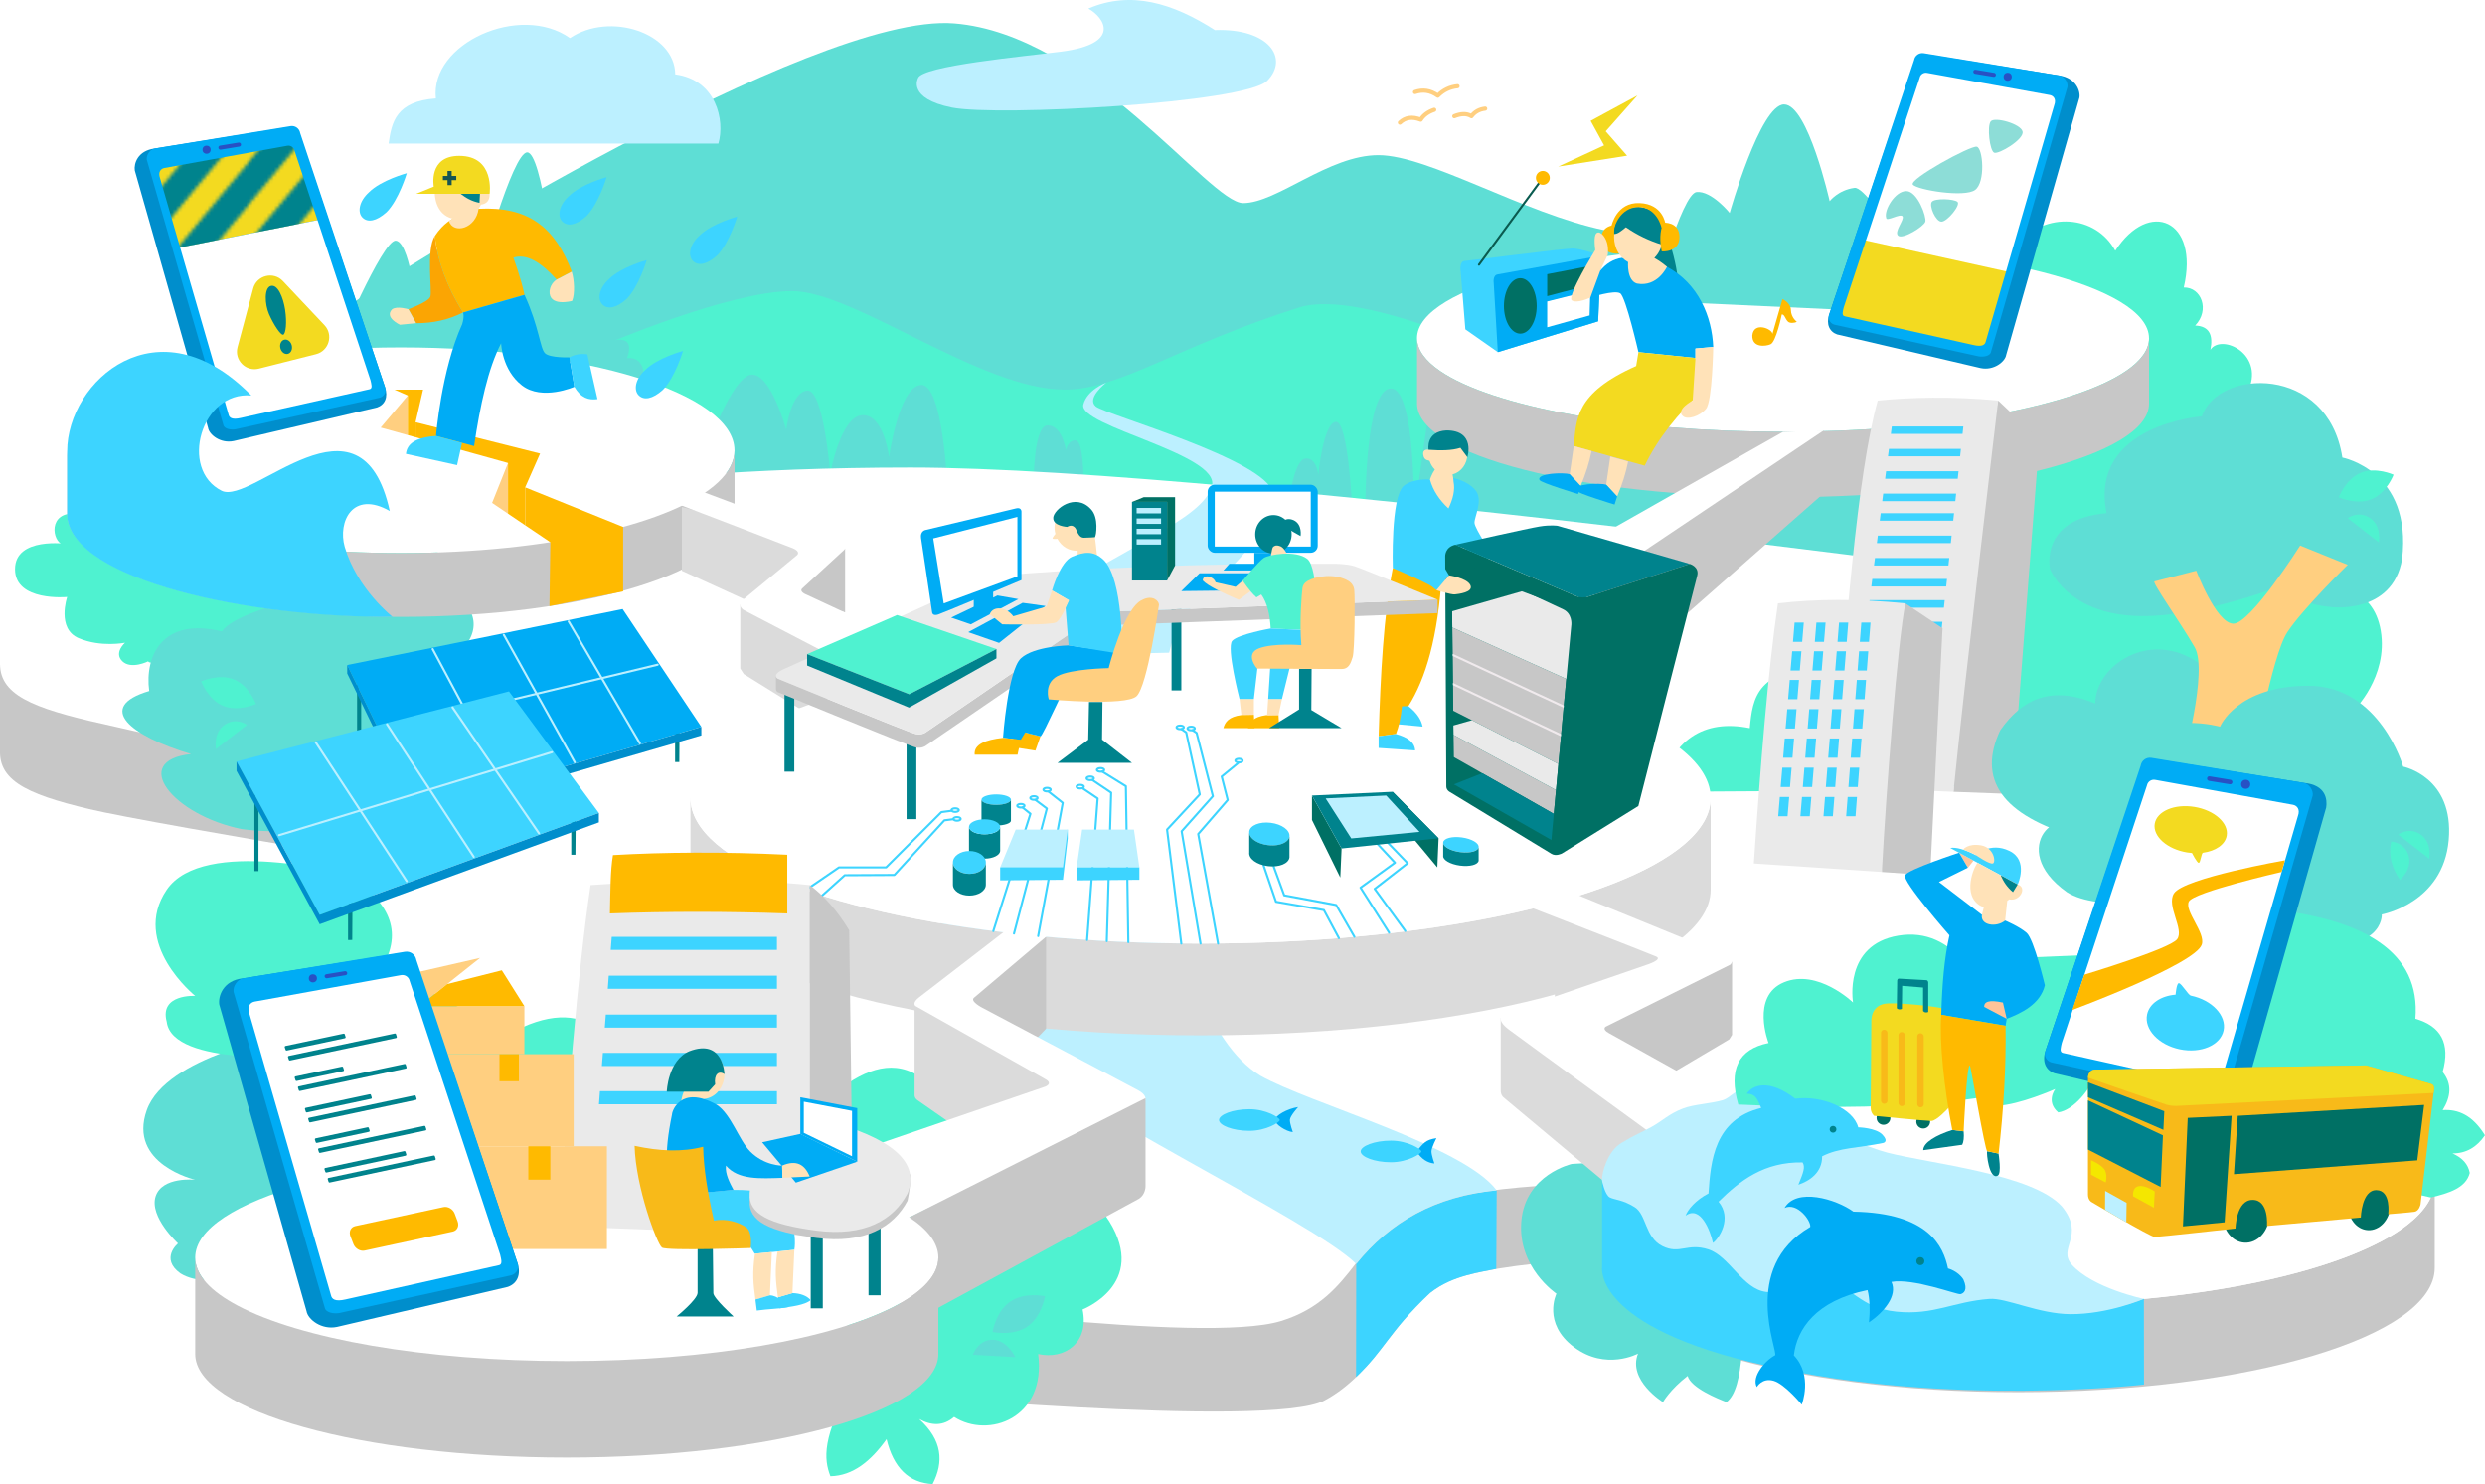 <?xml version="1.0" encoding="UTF-8"?><svg id="b" xmlns="http://www.w3.org/2000/svg" width="708.03" height="422.87" xmlns:xlink="http://www.w3.org/1999/xlink" viewBox="0 0 708.03 422.87"><defs><style>.e,.f,.g{fill:#00838d;}.e,.h,.i,.j,.k,.l,.m,.n,.o,.p,.q,.r,.s,.t,.u,.v,.w,.x,.y,.z,.aa,.ab,.ac,.ad,.ae{stroke-width:0px;}.f,.af,.ag,.ah,.ai{stroke-miterlimit:10;}.f,.af,.ag,.g,.aj,.ai,.ak{stroke-width:.6px;}.f,.g{stroke:#00838d;}.h{fill:#f3da20;}.i{fill:#fba503;}.af{stroke:#bbefff;}.af,.ag,.k,.aj,.al,.ak{fill:none;}.af,.ag,.g,.aj,.al,.ak{stroke-linecap:round;}.j{fill:#ffc499;}.ag{stroke:#f0eaed;}.ah{fill:#175552;stroke:#175552;}.ah,.al{stroke-width:1.19px;}.l{fill:#eaeaea;}.m{fill:#4ff2d0;}.n{fill:#007064;}.o{fill:#f4e700;}.p{fill:#5eded5;}.g,.aj,.al,.ak{stroke-linejoin:round;}.q{fill:#c7c7c7;}.r{fill:#3dd4ff;}.s,.ai{fill:#ffba00;}.t{fill:#008ecc;}.aj{stroke:#0a5b50;}.u{fill:#f8ba19;}.v{fill:#bbefff;}.w{fill:#dbdbdb;}.x{fill:#00acf5;}.ai{stroke:#ffba00;}.y{fill:#ffcf80;}.al{stroke:#ffcf80;}.z{fill:#ffe2b8;}.aa{fill:#fff;}.ab{fill:#bcf0ff;}.ac{fill:#8dddd7;}.ad{fill:url(#d);}.ak{stroke:#3dd4ff;}.ae{fill:#2851c4;}</style><pattern id="d" x="0" y="0" width="95" height="200" patternTransform="translate(4919.55 -18)" patternUnits="userSpaceOnUse" viewBox="0 0 95 200"><rect class="k" width="95" height="200"/><polygon class="e" points="100.95 401.67 94.96 396.69 260.05 198.33 266.04 203.31 100.95 401.67"/><polygon class="e" points="81.95 401.67 75.96 396.69 241.05 198.33 247.04 203.31 81.95 401.67"/><polygon class="e" points="62.95 401.67 56.96 396.69 222.05 198.33 228.04 203.31 62.95 401.67"/><polygon class="e" points="43.95 401.67 37.96 396.69 203.05 198.33 209.04 203.31 43.95 401.67"/><polygon class="e" points="24.95 401.67 18.96 396.69 184.05 198.33 190.04 203.31 24.95 401.67"/><polygon class="e" points="5.95 401.67 -.04 396.69 165.05 198.33 171.04 203.31 5.95 401.67"/><polygon class="e" points="-13.05 401.67 -19.04 396.69 146.05 198.33 152.04 203.31 -13.05 401.67"/><polygon class="e" points="-32.05 401.67 -38.04 396.69 127.05 198.33 133.04 203.31 -32.05 401.67"/><polygon class="e" points="-51.05 401.67 -57.04 396.69 108.05 198.33 114.04 203.31 -51.05 401.67"/><polygon class="e" points="-70.05 401.67 -76.04 396.69 89.05 198.33 95.04 203.31 -70.05 401.67"/><polygon class="e" points="-89.05 401.67 -95.04 396.69 70.05 198.33 76.04 203.31 -89.05 401.67"/><polygon class="e" points="-108.05 401.67 -114.04 396.69 51.05 198.33 57.04 203.31 -108.05 401.67"/><polygon class="e" points="-127.05 401.67 -133.04 396.69 32.05 198.33 38.04 203.31 -127.05 401.67"/><polygon class="e" points="-146.05 401.67 -152.04 396.69 13.05 198.33 19.04 203.31 -146.05 401.67"/><polygon class="e" points="-165.05 401.67 -171.04 396.69 -5.95 198.33 .04 203.31 -165.05 401.67"/><polygon class="e" points="100.95 201.67 94.96 196.69 260.05 -1.67 266.04 3.31 100.95 201.67"/><polygon class="e" points="81.95 201.67 75.96 196.69 241.05 -1.67 247.04 3.31 81.95 201.67"/><polygon class="e" points="62.95 201.67 56.96 196.69 222.05 -1.67 228.04 3.31 62.95 201.67"/><polygon class="e" points="43.95 201.67 37.96 196.69 203.05 -1.67 209.04 3.31 43.95 201.67"/><polygon class="e" points="24.95 201.67 18.96 196.69 184.05 -1.67 190.04 3.31 24.95 201.67"/><polygon class="e" points="5.95 201.67 -.04 196.69 165.05 -1.67 171.04 3.31 5.95 201.67"/><rect class="k" x="85.5" y="34.06" width="7.78" height="131.88"/><polygon class="e" points="-13.05 201.67 -19.04 196.69 146.05 -1.67 152.04 3.31 -13.05 201.67"/><rect class="k" x="66.5" y="34.06" width="7.78" height="131.88"/><polygon class="e" points="-32.05 201.67 -38.04 196.69 127.05 -1.67 133.04 3.31 -32.05 201.67"/><rect class="k" x="47.5" y="34.06" width="7.78" height="131.88"/><polygon class="e" points="-51.05 201.67 -57.04 196.69 108.05 -1.67 114.04 3.31 -51.05 201.67"/><rect class="k" x="28.5" y="34.06" width="7.78" height="131.88"/><polygon class="e" points="-70.05 201.67 -76.04 196.69 89.05 -1.67 95.04 3.31 -70.05 201.67"/><rect class="k" x="9.5" y="34.06" width="7.78" height="131.88"/><polygon class="e" points="-89.05 201.67 -95.04 196.69 70.05 -1.67 76.04 3.31 -89.05 201.67"/><polygon class="e" points="-108.05 201.67 -114.04 196.69 51.05 -1.67 57.04 3.31 -108.05 201.67"/><polygon class="e" points="-127.05 201.67 -133.04 196.69 32.05 -1.67 38.04 3.31 -127.05 201.67"/><polygon class="e" points="-146.05 201.67 -152.04 196.69 13.05 -1.67 19.04 3.31 -146.05 201.67"/><polygon class="e" points="-165.05 201.67 -171.04 196.69 -5.95 -1.67 .04 3.31 -165.05 201.67"/><polygon class="e" points="100.95 1.67 94.96 -3.31 260.05 -201.67 266.04 -196.69 100.95 1.67"/><polygon class="e" points="81.95 1.67 75.96 -3.31 241.05 -201.67 247.04 -196.69 81.95 1.67"/><polygon class="e" points="62.95 1.67 56.96 -3.31 222.05 -201.67 228.04 -196.69 62.95 1.67"/><polygon class="e" points="43.95 1.67 37.96 -3.31 203.05 -201.67 209.04 -196.69 43.95 1.67"/><polygon class="e" points="24.95 1.67 18.96 -3.31 184.05 -201.67 190.04 -196.69 24.95 1.67"/><polygon class="e" points="5.95 1.67 -.04 -3.31 165.05 -201.67 171.04 -196.69 5.95 1.67"/><polygon class="e" points="-13.05 1.67 -19.04 -3.31 146.05 -201.67 152.04 -196.69 -13.05 1.67"/><polygon class="e" points="-32.05 1.67 -38.04 -3.31 127.05 -201.67 133.04 -196.69 -32.05 1.67"/><polygon class="e" points="-51.05 1.67 -57.04 -3.31 108.05 -201.67 114.04 -196.69 -51.05 1.67"/><polygon class="e" points="-70.05 1.67 -76.04 -3.31 89.05 -201.67 95.04 -196.69 -70.05 1.67"/><polygon class="e" points="-89.05 1.67 -95.04 -3.31 70.05 -201.67 76.04 -196.69 -89.05 1.67"/><polygon class="e" points="-108.05 1.67 -114.04 -3.31 51.05 -201.67 57.04 -196.69 -108.05 1.67"/><polygon class="e" points="-127.05 1.67 -133.04 -3.31 32.05 -201.67 38.04 -196.69 -127.05 1.67"/><polygon class="e" points="-146.05 1.67 -152.04 -3.31 13.05 -201.67 19.04 -196.69 -146.05 1.67"/><polygon class="e" points="-165.05 1.67 -171.04 -3.31 -5.95 -201.67 .04 -196.69 -165.05 1.67"/></pattern></defs><g id="c"><path class="q" d="M693.71,336.33v24.93c0,19.56-53.12,35.41-118.64,35.41s-118.63-15.85-118.63-35.41c0-4.38,2.67-8.59,7.56-12.46,16.89,13.4,60.25,22.95,111.07,22.95s94.18-9.54,111.08-22.95c4.89-3.88,7.56-8.08,7.56-12.46Z"/><path class="q" d="M248,396.71s113.92,10.58,129.35,2.34c15.43-8.24,20.85-25.84,33.89-33.22,13.04-7.38,65.04-8.03,65.04-8.03v-34.33l-219.1,37.79-9.19,35.45Z"/><path class="q" d="M.29,211.51c-2.04,10.51,6.65,14.61,25.09,19.02,18.44,4.41,131.69,22.99,131.69,22.99l-106.06-109.43C44.18,169.14,25.43,182.57,0,189.48v25.37s.29-3.34.29-3.34"/><path class="aa" d="M569.9,97.73c-171-26.22-347.25-38.74-518.89,21.21l-27.18,51.65s-21.49,5.25-23.53,15.76c-2.04,10.51,6.65,14.61,25.09,19.02,18.44,4.41,232.15,51.51,232.15,51.51l370.47-33.93"/><path class="m" d="M51,118.94l206.52,137.95,370.47-33.93-16.07-96.48-42.03-28.75c-171-26.22-347.25-38.74-518.89,21.21Z"/><path class="p" d="M569.9,97.73l-93.56-25.86-19.2-6.28c-22.91-4.74-50.06-21.33-64.33-21.38-14.27-.05-28.96,13.66-38.6,13.66s-43.67-48.08-82.34-51.2c-40.67-3.29-160.76,72.64-160.76,72.64l-60.1,39.64,120.73-20.53s36.01-15.47,53.89-15.47,53.67,28.06,77.73,28.06c15.8,0,31.93-12.37,66.82-23.4,18.23-5.77,64.27,16.79,64.27,16.79l135.46-6.67Z"/><path class="p" d="M204.62,137.38l-3.48-9.06s7.63-21.58,13.14-21.58,9.74,15.73,9.74,15.73c0,0,1.21-10.63,5.93-11.2,4.72-.57,6.6,23.71,6.6,23.71,0,0,2.93-16.39,9.13-16.68s7.63,11.96,7.63,11.96c0,0,2.75-20.09,9.08-20.58,6.32-.49,7.56,29.17,7.56,29.17l24.57-1.09s-.14-16.62,4.02-16.56,5.17,7.08,5.17,7.08c0,0,.53-2.96,2.8-2.8s2.21,11.65,2.21,11.65l58.44,6.39s1.46-12.48,4.75-12.87,3.69,4.69,3.69,4.69c0,0,1.4-14.73,4.97-15.13s4.67,24.22,4.67,24.22h3.8s-.15-33.47,7.17-33.74c7.32-.27,6.64,36.42,6.64,36.42l4.12-29.07,118.41,3.21,12.17,46.05-332.93-29.92Z"/><path class="aa" d="M118.1,147.13l-22.24,192.03,155.62,31.24s91.44,12.77,113.48,6.01c22.04-6.76,21.38-26.15,40.97-33.08,19.59-6.93,58.31-6.17,58.31-6.17l183.9-9.53-35.4-158.23s-259.77-36.19-353.32-36.19-141.33,13.91-141.33,13.91Z"/><path class="r" d="M426.44,339.16l-.12,22.37c-4.13.96-12.24,1.72-18.79,6.81-12.52,11.97-12.59,15.87-21.16,24.03l.05-32.24c9.57-11.86,22.53-19.33,40.02-20.97Z"/><path class="ab" d="M426.44,339.16c-17.48,1.64-30.45,9.11-40.02,20.97-12.33-12.24-82.98-45.59-99.34-61.94-16.36-16.35-47.14-92.06-5.99-117.71,41.15-25.65,61.46-32.44,64.2-41.96,2.63-9.11-38.22-17.08-36.62-23.26,1.07-4.14,6.18-6.11,6.5-6.23-.32.26-5.68,4.5-2.95,6.78,2.81,2.36,48.52,15.08,50.53,24.7,2.01,9.62-14.65,23.45-24.33,33.71-14.96,15.85-10.24,113.39,20.7,132.28,14.1,7.95,57.91,19.99,67.3,32.65Z"/><path class="w" d="M487.41,227.37v26.15c0,22.91-65.07,41.48-145.34,41.48s-145.34-18.57-145.34-41.48v-26.15c0,4.57,2.59,8.96,7.37,13.08,19.19,16.5,73.71,28.4,137.97,28.4s118.78-11.9,137.97-28.4c4.78-4.11,7.37-8.51,7.37-13.08Z"/><path class="aa" d="M693.71,336.33c0,4.38-2.67,8.59-7.56,12.46-16.9,13.4-60.26,22.95-111.08,22.95s-94.18-9.54-111.07-22.95c-4.89-3.88-7.56-8.08-7.56-12.46,0-8.99,19.63-6.62,38.14-12.87,21.74-7.33,45.1-22.54,80.49-22.54,65.52,0,118.64,15.86,118.64,35.41Z"/><path class="m" d="M19.14,146.48c-6.1,1.39-3.33,10.09,0,8.51,0,0-14.86-2.17-14.86,7.18s14.86,7.93,14.86,7.93c0,0-3.09,9.03,3.27,11.73,6.36,2.7,13.22,1.3,13.22,1.3,0,0-3.28,2.85-.76,5.29,2.53,2.43,7.37,0,7.37,0-.87,2.77,82.26-5.52,82.26-5.52,14.74-51.72-48.33-56.94-105.36-36.41Z"/><path class="p" d="M179.78,111.41c4.96-2,4.76-9.87-1.11-9.37,1.9-5.31-1.23-5.5-3.52-5.12,0,0-1.67-41.93-5.49-42.57-3.82-.63-11.63,23.08-11.63,23.08,0,0-3.57-34.01-7.81-34.01s-13.71,34.92-13.71,34.92c-8.01,7.33-15.75,13.2-19.61-1.43,0,0-1.59-8.27-4.16-8.33-3.74-.3-17.03,31.25-17.03,31.25l84.07,11.57Z"/><path class="p" d="M63.18,179.91c-16.77-4.14-22.03,6.86-20.67,16.98-15.51,4.58-5.28,12.9,11.93,17.96-17.66,1.89-5.14,17.41,14.4,21.37,20.24,2.83,41.99-4.55,64.09-14.37l-3.2-34.72c7.87-7.1,6.51-13.56-1.8-19.55-18.37-3.22-59.17,4.38-64.74,12.33Z"/><path class="al" d="M403.17,26.23c2.17-.74,4.34-.51,6.5,1.04,1.56-1.58,3.43-2.48,5.61-2.7"/><path class="al" d="M398.86,34.94c1.56-1.49,3.54-1.77,5.94-.84.85-1.34,2.17-2.25,3.84-2.81"/><path class="al" d="M414.37,33.11c1.79-.71,3.46-.88,4.89,0,.93-1.24,2.22-1.96,3.9-2.16"/><path class="m" d="M562.31,84.81l12.19-15.11c8.42-9.61,22.66-8.44,28.19,1.74,9.63-14.89,24.03-8.82,19.51,10.48,5-.11,7.52,6.41,3.25,10.84,4.08.17,5.16,2.77,4.34,6.9,3.15-4.76,16.08,1.3,10.46,12.4l-19.13,17.56-44.63,37.96-14.17-82.76Z"/><path class="m" d="M568.57,153.57l59.42-18.32,35.91,31.73s12.27-.4,14.43,12.76c2.16,13.15-7.71,22.69-7.71,22.69l-119.62,22.71-78.76.48c4.09-14.96,13.22-20.79,26.31-18.15.81-8.65,1.84-17.21,22.75-17.51l47.27-36.38Z"/><path class="aa" d="M209.29,128.29c0,3.17-1.64,6.23-4.67,9.09-12.42,11.73-48.2,20.2-90.41,20.2s-77.99-8.47-90.41-20.2c-3.03-2.86-4.67-5.92-4.67-9.09,0-16.18,42.57-29.3,95.07-29.3s95.07,13.12,95.07,29.3Z"/><path class="q" d="M209.29,128.29v18.19c0,16.18-42.56,29.29-95.07,29.29s-95.07-13.11-95.07-29.29v-18.19c0,3.17,1.64,6.23,4.67,9.09,12.42,11.73,48.2,20.2,90.41,20.2s77.99-8.47,90.41-20.2c3.03-2.86,4.67-5.92,4.67-9.09Z"/><path class="p" d="M81.19,295s-33.89,5.9-39.37,21.3c-5.48,15.4,13.79,19.85,13.79,19.85,0,0-9.47-1.03-11.29,4.79-1.81,5.82,6.4,13.35,6.4,13.35,0,0-5.22,4.28.68,8.54,9,5.53,24.74-2.35,24.74-2.35-1.54,13.58,8.69,11.58,22.83-2.17l-17.79-63.31Z"/><path class="m" d="M243,393.74c-8.87,15.81-8.28,22.01-6.4,26.89,6.44-.13,11.55-4.33,16-10.56,1.97,8.18,6.36,12.42,13.12,12.8,3.26-6.32,2.81-12.53-3.84-18.56,3.53,1.96,6.88,2.07,9.97-.59,9.75,6.29,26.32.43,23.94-17.92,7.55,1.69,14.66-3.23,12.66-12.69,0,0,18.67-7.21,7.62-25.11-11.05-17.9-34.02-3.23-34.02-3.23-13.76-48.24-29.89-45.94-46.6-31.34l7.55,80.31Z"/><polygon class="q" points="298.05 266.92 298.05 293.1 292.43 298.96 267.98 282.89 298.05 266.92"/><path class="w" d="M260.58,285.84v26.25s-.04.79.86,1.41,14.29,9.96,14.29,9.96l35.48-14.6-50.63-23.03Z"/><path class="aa" d="M290.06,262.41s-25.87,20.01-28.12,21.71c-2.25,1.7-1.1,2.52-1.1,2.52,0,0,34.67,19.57,36.99,20.84s0,2.13,0,2.13l-78.57,26.97,36.49,11.94,68.37-32.98s5.09-2.29,0-4.98c-5.09-2.69-44.2-23.4-44.2-23.4,0,0-3.62-1.85-2.42-2.86,1.19-1.01,24.26-20.54,24.26-20.54l-11.71-1.36Z"/><path class="q" d="M326.39,312.9v25.19s0,2.22-1.81,3.43c-.97.54-67.84,36.87-67.84,36.87l-.99-29.87,70.63-35.62Z"/><path class="aa" d="M612.31,96.37c0,3.27-2.31,6.41-6.54,9.31-14.77,10.13-52.96,17.35-97.74,17.35s-82.98-7.22-97.75-17.35c-4.23-2.9-6.54-6.04-6.54-9.31,0-14.73,46.69-26.67,104.28-26.67s104.28,11.94,104.28,26.67Z"/><path class="q" d="M612.31,96.37v18.63c0,14.73-46.68,26.67-104.28,26.67s-104.28-11.94-104.28-26.67v-18.63c0,3.27,2.31,6.41,6.54,9.31,14.77,10.13,52.96,17.35,97.75,17.35s82.97-7.22,97.74-17.35c4.23-2.9,6.54-6.04,6.54-9.31Z"/><polygon class="w" points="210.92 172.29 210.92 190.47 211.92 192.06 229.83 203.18 252.14 194.78 252.94 186.59 214.68 171.08 210.92 172.29"/><path class="aa" d="M267.36,358.31c0,4.97-4.39,9.64-12.16,13.74-17.74,9.37-53.05,15.76-93.71,15.76s-75.97-6.39-93.71-15.76c-7.76-4.1-12.16-8.78-12.16-13.74,0-16.3,47.4-29.51,105.87-29.51s105.87,13.21,105.87,29.51Z"/><path class="q" d="M267.36,358.31v27.48c0,16.3-47.4,29.51-105.87,29.51s-105.87-13.21-105.87-29.51v-27.48c0,4.97,4.39,9.64,12.16,13.74,17.74,9.37,53.05,15.76,93.71,15.76s75.97-6.39,93.71-15.76c7.76-4.1,12.16-8.78,12.16-13.74Z"/><path class="aa" d="M487.41,227.37c0,4.57-2.59,8.96-7.37,13.08-19.19,16.5-73.71,28.4-137.97,28.4s-118.78-11.9-137.97-28.4c-4.78-4.11-7.37-8.51-7.37-13.08,0-22.91,65.07-41.48,145.34-41.48s145.34,18.57,145.34,41.48Z"/><polygon class="y" points="116.2 112.69 116.2 123.98 108.47 121.83 116.2 112.69"/><polygon class="y" points="144.75 131.92 144.75 146.36 140.21 143.29 144.75 131.92"/><polygon class="s" points="120.55 111.01 118.4 120.31 118.4 124.59 116.2 123.98 116.2 112.69 112.37 111.01 120.55 111.01"/><polygon class="s" points="153.88 129.23 149.63 138.86 149.63 149.66 144.75 146.36 144.75 131.92 118.4 124.59 118.4 120.31 153.88 129.23"/><polygon class="s" points="177.55 150.14 177.55 168.5 156.55 172.72 156.8 154.49 149.63 149.66 149.63 138.86 177.55 150.14"/><path class="m" d="M98.98,249.17s-41.06-10.98-51.48,4.35c-10.42,15.33,8.11,30.24,8.11,30.24,0,0-10.25-.61-8.11,7.36,1.53,12.87,39.84,9.81,39.84,9.81l95.86,15.04c-6.18-20.24-15.71-33.83-38.46-21.21l-35.58-19.62c6.12-11.01.4-19.09-10.2-25.97Z"/><path class="p" d="M447.86,331.64s-13.22,2.95-14.39,16.23c-1.18,13.28,9.99,20.74,9.99,20.74,0,0-4.11,8.39,4.99,15.21,9.11,6.83,18.26,1.86,18.26,1.86-3.01,7.59,7.11,13.82,7.11,13.82,0,0,2.02-3.61,7.02-7.46.99,3.45,8.63,6.5,11.09,7.46,5.29-4.02,4.59-20.91,4.99-35.41-8-17.47-16.09-34.88-49.06-32.45Z"/><path class="w" d="M427.59,290.02v20.85s0,1.14.78,1.8,49.25,41.2,49.25,41.2l1.86-24.35-51.89-39.5Z"/><polygon class="w" points="442.98 286.78 484.35 271.32 443.17 257.34 442.98 286.78"/><polygon class="q" points="493.5 274.01 493.5 294.86 492.7 296.14 470.72 309.16 450.25 291.52 493.5 274.01"/><path class="p" d="M584.09,162.07s-3.09-14.23,16.12-15.85c-5.07-25.25,27.15-27.58,27.15-27.58,4.53-13.63,35.91-14.9,40.03,11.73,0,0,19.97,3.8,17.02,28.92-2.76,16.09-20.52,13.66-20.52,13.66-5.49-.52-10.22-2.28-13.66-6.12,0,0-25.64,10.13-43.71,8.55-18.07-1.58-22.45-13.3-22.45-13.3Z"/><path class="q" d="M556.59,225.61l16.62.62,7.85-101-11.74-11.1c-7.49,31.6-10.97,70.07-12.74,111.48Z"/><path class="p" d="M569.9,208.08c6.18-8.85,14.52-12.9,27.1-7.62-.07-10.56,15.31-21.48,29.67-11.42l9.65.36,1.8,66.12c-19.47,1.4-40.41,4.33-49.22-1.32-17.9-12.73-.74-26.82,2.91-15.7-21.42-6.19-28.5-16.39-21.91-30.42Z"/><path class="y" d="M613.87,165.66c-.92.1,7.3,11.6,11.44,18.76,3.9,6.75-3.36,32.64-3.36,32.64l19.83,1.07s5.49-31.27,9.92-37.98c4.42-6.71,17.22-19.22,17.22-19.22l-13.56-5.49s-14.19,22.42-19.07,22.27-10.53-15.1-10.53-15.1l-11.9,3.05Z"/><path class="p" d="M608.16,230.36s-11.39-8.83-1.32-18.32c10.07-9.49,25.69-4.99,25.69-4.99,0,0,4.77-11.65,25.16-11.65s27.02,23.04,27.02,23.04c0,0,14.57,2.89,12.98,20.93-1.59,18.04-19.07,21.19-19.07,21.19,0,0,.82,12.09-24.9,8.3-25.72-3.79-45.56-38.49-45.56-38.49Z"/><path class="p" d="M470.91,85.77s8.21-30.63,12.49-31.05,9.42,5.96,9.42,5.96c0,0,8.7-30.92,15.5-30.92s12.99,27.56,12.99,27.56c0,0,2.45-3.19,7.09-3.79,4.64-.6,25.59,36.08,25.59,36.08l-83.07-3.84Z"/><polygon class="e" points="193.55 217.12 192.35 217.13 192.35 206.87 193.62 206.18 193.55 217.12"/><polygon class="e" points="163.95 243.54 162.76 243.55 162.76 233.28 164.03 232.6 163.95 243.54"/><polygon class="e" points="100.36 267.83 99.17 267.84 99.17 257.58 100.43 256.89 100.36 267.83"/><polygon class="e" points="73.65 248.2 72.49 248.21 72.49 225.88 73.65 231.14 73.65 248.2"/><polygon class="e" points="102.91 216.67 101.74 216.67 101.74 194.35 102.91 199.6 102.91 216.67"/><polygon class="x" points="199.83 207.12 198.47 207.51 118.86 230.55 99.99 191.68 98.93 189.49 177.4 173.54 199.83 207.12"/><polygon class="t" points="199.83 207.12 199.83 209.54 118.86 232.97 98.93 191.9 98.93 189.49 99.99 191.68 118.86 230.55 198.47 207.51 199.83 207.12"/><line class="af" x1="187.38" y1="189.39" x2="108.65" y2="208.3"/><line class="af" x1="143.55" y1="180.87" x2="163.76" y2="217.2"/><line class="af" x1="123.28" y1="184.95" x2="143.72" y2="223.16"/><line class="af" x1="162.02" y1="177.06" x2="182.32" y2="211.81"/><path class="m" d="M643.89,258.78c30.15,2.64,45.85,12.66,44.31,31.49,7.24,2.08,10.06,6.98,7.77,15.16,2.77,3.46,2.32,7.11,0,10.88,4.41-.31,8.52,1.44,12.05,7.16-2.32,3.41-5.38,5.19-9.27,5.17,2.81,1.21,4.47,3.06,4.94,5.56-1.08,4.25-5.88,5.77-11.11,6.99-31.89-7.03-55.78-20.16-62.7-46.19l13.99-36.22Z"/><polygon class="r" points="170.63 231.64 169.07 232.21 91.09 260.67 68.67 219.31 67.39 216.96 145.02 197 170.63 231.64"/><polygon class="t" points="170.63 231.64 170.63 234.32 91.09 263.35 67.39 219.64 67.39 216.96 68.67 219.31 91.09 260.67 169.07 232.21 170.63 231.64"/><line class="af" x1="79.51" y1="237.97" x2="157.3" y2="214.31"/><line class="af" x1="110.27" y1="206.37" x2="134.98" y2="244.14"/><line class="af" x1="89.97" y1="211.53" x2="115.88" y2="251.08"/><line class="af" x1="128.94" y1="201.56" x2="153.57" y2="237.44"/><path class="l" d="M535,114.13c9.3-.92,21.01-1.26,34.33,0,0,0-9.94,83.07-12.74,111.48l-34.26-1.37c3.41-44.13,6.76-88.91,12.67-110.11Z"/><polygon class="r" points="559.17 123.64 538.74 123.64 539.01 121.51 559.4 121.51 559.17 123.64"/><polygon class="r" points="558.48 130.02 537.92 130.02 538.2 127.89 558.71 127.89 558.48 130.02"/><polygon class="r" points="557.8 136.41 537.11 136.41 537.38 134.27 558.03 134.27 557.8 136.41"/><polygon class="r" points="557.12 142.79 536.29 142.79 536.56 140.65 557.34 140.65 557.12 142.79"/><polygon class="r" points="556.52 148.37 535.58 148.37 535.85 146.23 556.75 146.23 556.52 148.37"/><polygon class="r" points="555.83 154.75 534.76 154.75 535.03 152.61 556.06 152.61 555.83 154.75"/><polygon class="r" points="555.15 161.13 533.94 161.13 534.22 158.99 555.38 158.99 555.15 161.13"/><polygon class="r" points="554.51 167.11 533.18 167.11 533.45 164.97 554.74 164.97 554.51 167.11"/><polygon class="r" points="553.86 173.15 532.41 173.15 532.68 171.01 554.09 171.01 553.86 173.15"/><polygon class="r" points="553.2 179.3 531.62 179.3 531.89 177.16 553.43 177.16 553.2 179.3"/><polygon class="r" points="552.59 185.01 530.89 185.01 531.16 182.88 552.82 182.88 552.59 185.01"/><polygon class="r" points="551.94 191.05 530.11 191.05 530.39 188.91 552.17 188.91 551.94 191.05"/><polygon class="r" points="551.28 197.2 529.33 197.2 529.6 195.07 551.51 195.07 551.28 197.2"/><polygon class="q" points="240.79 174.49 240.79 156.31 232.88 157.19 224.49 170.16 240.79 174.49"/><polygon class="w" points="194.29 144.45 194.29 162.63 216.5 172.77 231.93 154.21 194.29 144.45"/><path class="aa" d="M252.14,194.78l-40.22-20.96s-2.24-1.23,0-3.1c2.24-1.87,15.23-12.59,15.23-12.59,0,0,1.07-.98-1.33-1.95-2.41-.98-33.42-12.84-33.42-12.84l5.73-4s36.25,13.65,39.98,14.87c3.74,1.22,2.47,2.42,2.47,2.42,0,0-10.95,10.06-11.98,11.01-1.03.94,1.12,1.77,1.12,1.77l45.5,21.13-23.08,4.25"/><polygon class="q" points="519.62 122.64 518.58 141.45 469.26 184.87 451.3 166.19 519.62 122.64"/><polygon class="aa" points="508.03 123.04 446.27 158.08 459.19 163.23 519.62 122.64 508.03 123.04"/><path class="aa" d="M445.84,253.52s43.05,17.53,45.95,18.76,1.17,2.6,1.17,2.6l-35.41,17.63s-1.26.68.83,1.84c2.09,1.17,44.36,24.71,44.36,24.71l-23.25,10.46s-45.19-32.88-49.54-36.13c-4.35-3.25-1.42-4.45-1.42-4.45l40.6-14.02s4.75-1.49,2.74-2.38-38.71-15.15-38.71-15.15l12.68-3.88Z"/><polyline class="ak" points="271.12 231.01 268.23 231.39 252.47 247.14 239.04 247.14 229.72 253.52"/><polyline class="ak" points="271.65 233.41 269.08 233.74 254.83 249.3 240.69 249.37 234.23 255.18"/><polyline class="ak" points="291.37 230.09 293.59 231.87 283.02 265.29"/><polyline class="ak" points="295.03 227.94 298.27 230.37 288.91 265.99"/><polyline class="ak" points="298.76 225.56 302.8 228.75 295.79 266.71"/><polyline class="ak" points="311.27 222.27 316.59 225.85 315.35 268.15"/><polyline class="ak" points="308.52 224.65 312.74 227.5 309.74 267.82"/><polyline class="ak" points="314.09 219.87 320.79 224.02 321.49 268.44"/><polyline class="ak" points="395.78 265.73 387.65 252.92 397.45 245.81 391.82 239.75"/><polyline class="ak" points="394.84 239.5 401.06 245.96 391.68 253.27 400.4 265.25"/><polyline class="ak" points="360.02 246.57 363.56 256.94 377.21 259.31 381.49 267.31"/><polyline class="ak" points="362.9 246.87 365.91 255.11 380.7 257.86 385.9 266.92"/><polyline class="ak" points="336.63 207.75 337.98 208.69 341.84 226.35 332.52 236.37 336.58 268.85"/><polyline class="ak" points="339.81 208.07 340.94 208.82 345.58 226.86 336.68 236.86 342.06 268.85"/><polyline class="ak" points="353.01 217.22 348.09 221.26 349.8 227.94 341.4 237.63 347.05 268.85"/><path class="x" d="M363.26,319.12c0-1.18,3.48-3.22,6.62-3.69,0,0-2.33,2.58-2.36,3.65-.03,1.07.84,3.49.84,3.49-1.95-.16-5.11-2.27-5.11-3.44Z"/><path class="x" d="M403.59,328.07c2.02-2.35,2.54-3.3,5.68-3.78,0,0-1.38,2.67-1.41,3.73-.03,1.07.84,3.49.84,3.49-1.95-.16-3.67-1.24-5.11-3.44Z"/><path class="r" d="M364.63,319.13c0,.67-3.87,3.08-8.65,3.08s-8.65-1.58-8.65-3.08,3.87-3.08,8.65-3.08,8.65,2.41,8.65,3.08Z"/><path class="r" d="M404.99,328.08c0,.63-3.87,3.08-8.65,3.08s-8.65-1.58-8.65-3.08,3.87-3.08,8.65-3.08,8.65,2.45,8.65,3.08Z"/><path class="q" d="M536.18,248.45l13.76.94,3.53-70.38-10.58-7.08c-7.82,21.59-8.88,47.92-6.71,76.52Z"/><path class="p" d="M297.74,369.34s-5.77-1.29-9.89,1.52c-4.13,2.81-5.05,8.65-5.05,8.65,0,0,5.77,1.29,9.89-1.52,4.13-2.81,5.05-8.65,5.05-8.65Z"/><path class="p" d="M277.19,386.02s1.49-4.29,5.61-4.29,6.5,4.96,6.5,4.96l-12.11-.67Z"/><path class="ab" d="M310.1,2.44c12.12-5.23,24.11-1.53,36.05,6.13,15.34-.57,21.25,8.04,14.91,14.45-6.34,6.4-76.95,10.21-89.81,7.63s-9.71-8.32-9.71-8.32c.85-3.6,30.91-6.32,40.92-7.63,17.18-2.24,12.23-9.72,7.64-12.25Z"/><path class="ab" d="M110.72,40.92c.86-6.12,2.11-12.03,13.47-12.87-1.71-15.73,23.94-27.28,38.21-17.2,11.29-7.6,29.89-1.55,29.99,10.34,11.69,1.57,14.21,13.09,12.29,19.73h-93.96Z"/><path class="l" d="M506.57,171.92c10.79-1.25,22.8-1.34,36.32,0-2.22,10.95-5.45,52.85-6.71,76.52l-36.47-2.41c1.91-28.33,4.03-54.7,6.86-74.11Z"/><polygon class="r" points="513.48 182.88 510.86 182.88 511.32 177.38 513.94 177.38 513.48 182.88"/><polygon class="r" points="519.7 182.88 517.08 182.88 517.53 177.38 520.15 177.38 519.7 182.88"/><polygon class="r" points="526.17 182.88 523.55 182.88 523.99 177.38 526.61 177.38 526.17 182.88"/><polygon class="r" points="532.52 182.88 529.9 182.88 530.33 177.38 532.95 177.38 532.52 182.88"/><polygon class="r" points="512.8 191.06 510.16 191.06 510.63 185.56 513.26 185.56 512.8 191.06"/><polygon class="r" points="519.03 191.06 516.4 191.06 516.86 185.56 519.48 185.56 519.03 191.06"/><polygon class="r" points="525.52 191.06 522.89 191.06 523.33 185.56 525.96 185.56 525.52 191.06"/><polygon class="r" points="531.89 191.06 529.26 191.06 529.69 185.56 532.31 185.56 531.89 191.06"/><polygon class="r" points="512.11 199.23 509.47 199.23 509.94 193.74 512.57 193.74 512.11 199.23"/><polygon class="r" points="518.37 199.23 515.73 199.23 516.18 193.74 518.81 193.74 518.37 199.23"/><polygon class="r" points="524.87 199.23 522.23 199.23 522.68 193.74 525.31 193.74 524.87 199.23"/><polygon class="r" points="531.26 199.23 528.62 199.23 529.05 193.74 531.68 193.74 531.26 199.23"/><polygon class="r" points="511.41 207.57 508.76 207.57 509.23 202.07 511.87 202.07 511.41 207.57"/><polygon class="r" points="517.68 207.57 515.04 207.57 515.49 202.07 518.13 202.07 517.68 207.57"/><polygon class="r" points="524.21 207.57 521.56 207.57 522.01 202.07 524.65 202.07 524.21 207.57"/><polygon class="r" points="530.61 207.57 527.96 207.57 528.39 202.07 531.04 202.07 530.61 207.57"/><polygon class="r" points="510.71 215.91 508.06 215.91 508.52 210.41 511.17 210.41 510.71 215.91"/><polygon class="r" points="517 215.91 514.35 215.91 514.8 210.41 517.45 210.41 517 215.91"/><polygon class="r" points="523.55 215.91 520.89 215.91 521.34 210.41 523.99 210.41 523.55 215.91"/><polygon class="r" points="529.97 215.91 527.31 215.91 527.74 210.41 530.39 210.41 529.97 215.91"/><polygon class="r" points="510.01 224.24 507.35 224.24 507.82 218.74 510.47 218.74 510.01 224.24"/><polygon class="r" points="516.32 224.24 513.66 224.24 514.11 218.74 516.77 218.74 516.32 224.24"/><polygon class="r" points="522.89 224.24 520.22 224.24 520.66 218.74 523.32 218.74 522.89 224.24"/><polygon class="r" points="529.32 224.24 526.66 224.24 527.09 218.74 529.75 218.74 529.32 224.24"/><polygon class="r" points="509.31 232.58 506.65 232.58 507.11 227.08 509.78 227.08 509.31 232.58"/><polygon class="r" points="515.64 232.58 512.97 232.58 513.43 227.08 516.09 227.08 515.64 232.58"/><polygon class="r" points="522.22 232.58 519.55 232.58 519.99 227.08 522.66 227.08 522.22 232.58"/><polygon class="r" points="528.68 232.58 526.01 232.58 526.44 227.08 529.1 227.08 528.68 232.58"/><path class="r" d="M105.13,54.78c-2.85,2.57-3.33,5.72-1.86,7.2s3.93,1.11,6.88-1.54c3.49-3.49,5.75-11.09,5.75-11.09,0,0-7.29,1.94-10.77,5.43Z"/><path class="r" d="M162.07,55.91c-2.85,2.57-3.33,5.72-1.86,7.2,1.47,1.47,3.93,1.11,6.88-1.54,3.49-3.49,5.75-11.09,5.75-11.09,0,0-7.29,1.94-10.77,5.43Z"/><path class="r" d="M199.28,67.15c-2.85,2.57-3.33,5.72-1.86,7.2,1.47,1.47,3.93,1.11,6.88-1.54,3.49-3.49,5.75-11.09,5.75-11.09,0,0-7.29,1.94-10.77,5.43Z"/><path class="r" d="M173.5,79.55c-2.85,2.57-3.33,5.72-1.86,7.2,1.47,1.47,3.93,1.11,6.88-1.54,3.49-3.49,5.75-11.09,5.75-11.09,0,0-7.29,1.94-10.77,5.43Z"/><path class="r" d="M183.83,105.43c-2.85,2.57-3.33,5.72-1.86,7.2s3.93,1.11,6.88-1.54c3.49-3.49,5.75-11.09,5.75-11.09,0,0-7.29,1.94-10.77,5.43Z"/><path class="h" d="M139.51,55.23s1.56-10.82-8.67-10.82c-8.9,0-7.25,8.76-7.25,8.76l-5.05,2.06h20.96Z"/><line class="ah" x1="126.19" y1="50.73" x2="130.01" y2="50.73"/><line class="ah" x1="128.1" y1="48.71" x2="128.1" y2="52.75"/><path class="i" d="M131.94,89.03c-4.1,2.07-8.57,3.08-13.39,3.06l-2.19-3.98s5.62-2.04,6.24-3.53c.62-1.48-1.26-13.49,1.29-17.32.82,7.26,3.5,14.51,8.04,21.77Z"/><path class="s" d="M162.9,77.41l-4.31,2.25c-4.43-4.95-8.59-7.46-12.33-6.25,0,0,2.16,5.77,3.18,10.59l-17.51,5.02c-4.54-7.26-7.23-14.51-8.04-21.77,2.55-3.83,5.18-4.93,5.18-4.93l7.3-2.83c14.26-.75,21.77,5.32,26.54,17.91Z"/><path class="x" d="M163.65,110.21s-9.16,4.05-14.92-.39c-5.75-4.44-5.95-12.02-5.95-12.02-3.73,7.19-5.97,17.66-7.7,29.3l-10.85-2.89s1.52-18.83,7.46-31.84c.71-2.36.24-3.33.24-3.33l17.51-5.02c4.23,9.26,4.41,15.33,5.88,16.67,1.48,1.34,6.92,1.13,6.92,1.13l1.41,8.4Z"/><path class="z" d="M123.89,55.23s-.01,5.81,5.05,7.07c-.38.23-.73.46-1.03.71,1.37,3.86,7.74,2.05,8.45-3.51,0,0,0,0,0,0,.46-.68.67-1.2.67-1.2,1.64-.21,2.53-1.16,2.47-3.07h-15.62Z"/><path class="z" d="M158.6,79.67s-1.7.93-2.01,3.19c-.31,4.74,6.42,2.88,6.42,2.88.85-2.04.61-6.02-.11-8.32l-4.3,2.25Z"/><path class="l" d="M230.73,352.08l-71.55-2.69c2.31-32.53,5.41-72.77,9.09-97.2,22.46-1.62,43.59-1.93,62.46,0v99.89Z"/><path class="q" d="M230.73,252.19c3.95,2.96,7.71,7.08,11.22,12.87l1.16,87.23-12.39-.22v-99.89Z"/><path class="s" d="M224.31,260.27c-17.05-.6-33.89-.62-50.53,0,.14-6.38.12-12.1.87-16.63,14.44-.84,31.57-.98,49.66-.1v16.74Z"/><polygon class="r" points="221.37 270.66 174.01 270.66 174.3 266.93 221.37 266.93 221.37 270.66"/><polygon class="r" points="221.37 281.74 173.17 281.74 173.45 278 221.37 278 221.37 281.74"/><polygon class="r" points="221.37 292.81 172.32 292.81 172.61 289.08 221.37 289.08 221.37 292.81"/><polygon class="r" points="221.37 303.73 171.49 303.73 171.78 299.99 221.37 299.99 221.37 303.73"/><polygon class="r" points="221.37 314.64 170.66 314.64 170.94 310.91 221.37 310.91 221.37 314.64"/><path class="z" d="M116.36,88.11s-3.23-1-4.62,0c-2.37,2.35,2.21,4.43,2.21,4.43l4.6-.45-2.19-3.98Z"/><path class="r" d="M163.65,110.21c1.85,3.21,4.13,3.87,6.59,3.51-.96-4.23-1.92-8.48-2.89-12.76-1.89-.28-3.58.04-5.11.85l1.4,8.4Z"/><path class="r" d="M124.24,124.21c-6.16.44-8.29,2.43-8.58,5.11l14.58,3.21,1.41-6.35-7.41-1.97Z"/><rect class="y" x="130.64" y="326.61" width="42.28" height="29.27"/><rect class="y" x="121.17" y="300.37" width="42.28" height="26.24"/><rect class="y" x="119.52" y="286.69" width="29.89" height="13.69"/><polygon class="y" points="119.19 286.93 136.79 272.93 110.86 278.86 96.49 287.4 119.19 286.93"/><rect class="s" x="150.53" y="326.61" width="6.27" height="9.51"/><rect class="s" x="142.31" y="300.37" width="5.54" height="7.71"/><polygon class="s" points="142.98 276.47 127.42 280.39 119.52 286.69 149.41 286.69 142.98 276.47"/><path class="r" d="M191.89,340.62c-.67,4.45-.07,6.05,2.01,8.58,12.05-.03,17.33,1.19,21.14,8.01l11.29-1.1s.93-4.72-1.66-10.11c-3.13-6.52-9.07-6.95-15.67-6.97l-17.1,1.58Z"/><path class="z" d="M206.41,306.05c0-3.92-2.8-7.1-6.26-7.1s-6.26,3.18-6.26,7.1c0,1.62.48,3.1,1.29,4.3-1.13,1.89-1.29,5.06-1.29,5.06l6.99-1.26s-.09-.43-.28-1.03c3.24-.27,5.8-3.33,5.8-7.07Z"/><rect class="e" x="230.99" y="348.12" width="3.44" height="24.67"/><rect class="e" x="247.46" y="344.4" width="3.44" height="24.67"/><path class="e" d="M198.76,352.59v15.77c0,1.91-5.97,6.74-5.97,6.74h16.22s-5.75-5.21-5.76-6.65c-.02-1.45-.17-15.9-.17-15.9l-4.32.04Z"/><path class="q" d="M221.65,330.52c.89,4.86-7.67,5.87-8.05,11.62s5.43,8.8,19.04,10.58c13.62,1.78,21.94-3.02,25.94-10.6,1.2-5.93.73-7.51.73-7.51,0,0-38.73-8.52-37.66-4.09Z"/><path class="l" d="M185.97,323.85s-.76-4.12,10.75-6.9,24.13-1.94,41.12,3c18.87,5.5,23.81,12.51,20.74,20.09-4,7.58-12.32,12.38-25.94,10.6s-19.42-4.83-19.04-10.58.88-4.55-.02-9.4c-.83-4.5-4.79-4.45-8.73-2.74-5.82,2.52-20.58-1.14-18.88-4.07Z"/><path class="x" d="M222.84,332.12s-5.07.08-9.16-4.1c-3.2-3.27-5.35-10.53-9.48-13.25-10.3-5.76-12.78,1.98-12.72,2.72-2.46,12.04-1.56,16.19.42,23.13l17.1-1.58c-1.02-1.93-2.47-4.59-2.16-6.92,3.52,4.12,9.72,3.68,16.11,3.48l-.1-3.48Z"/><path class="r" d="M221.65,369.65l.39,3.14c3.53-.49,7.2-.9,8.95-2.34-1.14-1.28-2.91-1.92-5.22-2.01l-4.13,1.2Z"/><path class="z" d="M221.52,356.58c-.8,5.54-.5,8.41.13,13.08l4.13-1.2.55-12.34-4.81.47Z"/><path class="z" d="M215.11,357.2c-.8,5.54-.5,8.41.13,13.08l4.13-1.2.55-12.34-4.81.47Z"/><polygon class="x" points="244.25 331 228.03 323.12 228.03 312.65 244.25 315.74 244.25 331"/><polygon class="x" points="244.25 331 226.76 336.97 217.15 325.47 228.03 323.08 244.25 331"/><polygon class="aa" points="242.76 329.45 229.02 322.78 229.02 313.91 242.76 316.52 242.76 329.45"/><path class="r" d="M215.24,370.28l.39,3.14c3.53-.49,6.4-.48,8.84-.96-1.14-1.28-2.79-3.29-5.1-3.38l-4.13,1.2Z"/><path class="z" d="M222.94,335.59l7.76-.37c-1.38-3.38-3.75-4.88-7.86-3.1l.1,3.48Z"/><path class="u" d="M200.35,326.74c.1,6.14,1.31,13.34,3.07,21.07,3.38-.76,7.16.46,9.14,1.86,1.98,1.4,1.32,5.93,1.32,5.93,0,0-23.84.85-25.26-.13-1.42-.98-7.5-17.27-7.81-28.99,6.98,1.52,13.58,1.85,19.54.26Z"/><path class="e" d="M206.41,306.05c-1.65-1.15-3.04.14-2.65,2.91l-1.92,2.11h-11.86s.29-8.95,6.41-11.54c9.77-3.77,10.02,6.52,10.02,6.52Z"/><path class="r" d="M610.84,370.1l.03,24.4s-55.71,6.48-107.93-5.43c-49.37-10.98-46.47-28.1-46.47-28.1v-24.93s.81,4.15,2.25,4.85c1.44.71,3.63.62,7.05,2.75,3.42,2.13,2.92,8.6,7.88,11.1,4.97,2.49,7.12-1,13.13.95,6.02,1.95,9.79,11.37,16.5,12.12,6.71.75,10.86-2.82,17.69-2.39,6.83.43,8.71,6.93,19.37,8.01,10.66,1.08,16.23-2.87,26.55-3.63,4.71-.35,13.97,4.26,22.97,4.34,10.74.08,20.97-4.05,20.97-4.05Z"/><path class="ab" d="M610.84,370.1s-10.26,4.42-21,4.34c-9-.07-18.26-4.68-22.97-4.34-10.33.76-15.89,4.71-26.55,3.63-10.66-1.09-12.55-7.58-19.37-8.01-6.82-.44-10.98,3.14-17.69,2.39-6.71-.75-10.48-10.17-16.5-12.12-6.01-1.95-8.16,1.54-13.13-.95-4.97-2.49-4.46-8.97-7.88-11.1s-5.61-2.04-7.05-2.75c-1.44-.7-2.25-4.85-2.25-4.85-.08-2.27,1.6-8.26,5.42-10.61,3.82-2.35,5.92-3.11,8.66-4.62,3.05-1.67,4.98-3.73,8.96-5.25,3.18-1.22,7.7-1.32,11.46-2.41,1.69-.49,4.35-3.33,6.15-3.79,0,0,28.54,15.64,40.7,18.77,12.15,3.14,41.44,6.05,49.72,15.36,6.78,8.4-1.43,11.8,2.79,16.56,5.93,6.68,20.54,9.76,20.54,9.76Z"/><path class="t" d="M144.7,366.67l-48.68,11.41c-4.45.92-8.32-2.17-8.68-4.49l-24.87-87.37c-.36-2.33,1.08-6.88,6.74-7.46l44.66-7.13c2.4-.37,4.15.89,5,3.54.31.91,28.56,84.61,28.56,84.61,1.12,3.43-.08,5.95-2.73,6.89Z"/><polygon class="aa" points="68.38 284.44 116.19 273.79 145.54 360.5 94.38 372.84 68.38 284.44"/><path class="x" d="M147.59,360.34l-28.97-86.81c-.25-1.55-1.72-2.6-3.27-2.34l-46.15,7.59c-1.55.25-2.91,2.29-2.65,3.84l25.96,89.9c.25,1.55,2.63,1.86,4.18,1.6l48.58-10.66c1.55-.25,2.57-1.56,2.32-3.11ZM142.18,360.49l-43.77,9.77c-2.87.66-3.88-.06-4.11-1.21l-23.26-80.25c-.76-2.07.32-3.18,1.47-3.41l41.7-7.54c1.15-.23,2.28.51,2.51,1.66l25.78,77.96c.23,1.15.83,2.78-.33,3.02Z"/><circle class="ae" cx="89.15" cy="278.76" r="1.16"/><rect class="ae" x="92.47" y="277.14" width="6.51" height="1.16" rx=".55" ry=".55" transform="translate(-43.77 19.2) rotate(-9.33)"/><path class="s" d="M128.99,350.91l-25.09,5.42c-1.27.27-2.71-.57-3.21-1.89l-.85-2.21c-.51-1.32.11-2.61,1.38-2.88l25.14-5.42c1.28-.27,2.71.57,3.21,1.89l.83,2.21c.49,1.32-.14,2.61-1.41,2.88Z"/><polygon class="g" points="97.95 294.81 81.42 298.31 81.66 299.03 98.18 295.53 97.95 294.81"/><polygon class="g" points="112.53 294.77 82.35 301.15 82.59 301.87 112.76 295.48 112.53 294.77"/><polygon class="g" points="97.47 304.2 84.26 307 84.49 307.71 97.71 304.91 97.47 304.2"/><polygon class="g" points="115.31 303.45 85.19 309.84 85.42 310.56 115.54 304.17 115.31 303.45"/><polygon class="g" points="105.4 312.08 87.18 315.95 87.41 316.67 105.63 312.8 105.4 312.08"/><polygon class="g" points="118.17 312.41 88.11 318.79 88.34 319.51 118.4 313.12 118.17 312.41"/><polygon class="g" points="104.8 321.49 90.01 324.64 90.24 325.35 105.03 322.2 104.8 321.49"/><polygon class="g" points="120.94 321.09 90.93 327.48 91.16 328.2 121.17 321.81 120.94 321.09"/><polygon class="g" points="115.24 328.28 92.74 333.08 92.98 333.79 115.47 329 115.24 328.28"/><polygon class="g" points="123.62 329.54 93.67 335.92 93.9 336.64 123.85 330.25 123.62 329.54"/><path class="x" d="M555.02,361.4c-1.32-6.28-5.45-15.77-26.94-16.17-5.01-3.64-16.26-6.91-19.62-1.05,3.58-1.72,7.63,3.7,7.31,5.41-20.09,11.7-8.94,35.65-10.03,36.59-2.7,1.35-6.81,6.09-5.17,9.02,0,0,1.47-2.69,4.72-1.79,3.25.9,8.07,6.81,8.07,6.81,0,0,3.25-8.25-2.25-14.03.85-7.46,6.2-15.57,20.99-18.6.67,2.41.73,6.28.41,9.2,4.2-2.86,8.23-7.56,6.41-11.54,6.16-1.11,18.69,3.69,19.64,3.49s2.22-1.16.85-4.18c-1.56-2.45-4.41-3.15-4.41-3.15Z"/><circle class="f" cx="547.15" cy="359.34" r=".85"/><path class="m" d="M495.28,314.72c-2.87-9.92-.03-15.78,8.62-17.54,0,0-5.19-13.35,4.41-17.3,9.6-3.95,19.66,5.75,19.66,5.75,0,0-2.81-16.43,12.93-19.04,15.86-2.63,24.96,13.25,29.1,30.59,18.01-9.09,24.49,7.43,24.49,7.43-23.81,10.42-59.24,11.99-99.21,10.11Z"/><circle class="n" cx="536.65" cy="318.52" r="1.97"/><circle class="n" cx="547.97" cy="319.58" r="1.97"/><path class="r" d="M529.45,321.2c-1.45-5.38-10.23-9.14-17.94-8.14-7.51-5.78-12.2-3.89-13.81-1.43,2.27.03,2.94,1.19,4.1,4.06-13.36,3.27-14.4,15.1-15.01,24.35-3.62,1.85-5.93,4.6-6.53,6.35,4.2-3.12,7.07,4.3,7.8,7.75,1.77-1.28,5.52-7.04,1.59-11.74,6.1-6.02,13.01-11.4,23.94-11.19.81,1.32.27,2.77-1.2,6.35,3.04-1.01,6.82-3.37,6.77-8.09,4.93-2.52,10.04-2.3,17.38-3.8,0,0,1.71-.34-.18-2.35-1.9-2.01-6.89-2.11-6.89-2.11Z"/><circle class="f" cx="522.27" cy="321.77" r=".66"/><polygon class="j" points="562.31 245.2 558.19 242.96 560.69 247.25 562.31 245.2"/><path class="h" d="M554.57,287.78c1-.58-11.83-2.1-16.57-1.88-5,.16-4.81,4.88-4.81,4.88,0,0-.19,23.45-.19,24.89s.97,2.26.97,2.26c0,0,14.71,1.47,16.28,1.47s4.88-3.68,4.88-3.68l-.56-27.94Z"/><path class="e" d="M540.55,279.49s-.02-.65.48-.65c1.68.09,7.33.41,7.81.44.56.03.56.69.56.69v8.38c-.58.24-1.08.17-1.47-.28v-6.69s-5.96-.49-5.96-.49l-.08,6.58c-.56.24-1.05.18-1.45-.17l.11-7.82Z"/><rect class="u" x="535.94" y="293.4" width="1.84" height="21.1" rx=".87" ry=".87"/><rect class="u" x="540.92" y="294.06" width="1.84" height="21.1" rx=".87" ry=".87"/><rect class="u" x="546.27" y="294.4" width="1.84" height="21.1" rx=".87" ry=".87"/><path class="r" d="M555.68,241.6c1.69-.28,4.16.46,7.32,2.06,0,0,3.97-3.91,9.53-1.21,5.57,2.7,2.35,9.57,2.35,9.57l-19.2-10.41Z"/><path class="z" d="M574.87,252.01l-11.35-6.16c-.38-.26-4.59,8.05,0,11.73.55.44,1.13.72,1.72.88l-1.43,5.82,7.27.16.83-7.76c.36-.25.58-.42.58-.42,3.07.65,5.18-3.44,2.38-4.25Z"/><path class="e" d="M570.03,249.38l4.85,2.63-1.34,2.18c-1.68-1.38-2.74-3.03-3.51-4.81Z"/><path class="m" d="M570.44,300.93c-4.17,2.44-1.4,5.01-1.4,14.15,6.43-.27,16.56-4.78,16.56-4.78,0,0-2.8,3.57.83,6.66,4.61-.68,9.28-6.97,10.67-10.76l30.89,1.85-14.55-36.72-44.4,1.85-3.04,27.76h4.44Z"/><path class="x" d="M571.31,262.29s3.99,1.68,6.11,3.5,5.21,14.94,5.21,14.94c-1.32,5.46-6.84,8.01-10.87,9.55l-.33,1.99-18.32-3.11c.22-8.35.85-16.12,2.33-22.66,0,0-13.55-15.44-12.65-17.13.9-1.68,15.41-6.42,15.41-6.42l2.49,4.28-8.24,4.07,12.25,9.36c-.54,2.97,4.09,3.72,6.62,1.62Z"/><path class="z" d="M559.34,242.03s1.39-1.8,5.08-1.17,4.29,4.68,3.44,5.14-4.87-2.34-4.87-2.34c-1-.56-2.28-1.1-3.65-1.63Z"/><path class="t" d="M585.38,305.81l45.82,10.74c4.19.87,7.83-2.04,8.17-4.23l23.41-82.23c.34-2.19.02-6.43-6.34-7.02l-42.04-6.71c-2.26-.35-3.91.83-4.71,3.33-.29.85-26.88,79.64-26.88,79.64-1.05,3.23.08,5.6,2.57,6.48Z"/><polygon class="aa" points="656.87 228.21 612.74 216.78 584.56 300.02 632.47 311.35 656.87 228.21"/><path class="e" d="M556.25,321.96c-4.58,1.47-8.28,3.58-8.28,5.76l11.1-1.54c.42-.8.56-2.07.42-3.83l-3.24-.39Z"/><path class="e" d="M566.19,328.01c-.28.42.56,8.23,2.99,6.97,1.19-.52.25-6.29.25-6.29l-3.24-.68Z"/><path class="j" d="M571.76,290.28l-6.43-3.39c-.03-1.44,1.29-2.12,5.35-1.23l1.07,4.61Z"/><path class="x" d="M656.44,223.07l-43.44-7.14c-1.46-.24-2.83.75-3.07,2.21l-27.26,81.71c-.24,1.46.72,2.69,2.18,2.93l45.72,10.03c1.46.24,3.7-.05,3.94-1.51l24.43-84.62c.24-1.46-1.04-3.37-2.5-3.61ZM654.72,232.52l-21.89,75.53c-.22,1.09-1.17,1.76-3.87,1.14l-41.2-9.19c-1.09-.22-.53-1.76-.31-2.84l24.27-73.38c.22-1.09,1.28-1.79,2.37-1.57l39.25,7.1c1.09.22,2.1,1.26,1.38,3.21Z"/><path class="s" d="M651.07,245.11s-28.83,5.04-31.66,9.44c-2.26,3.52,3.02,10.29.89,13.07-2.13,2.78-26.43,10.1-26.43,10.1l-3.43,10.06s35.09-13.03,36.9-18.66c1.1-3.33-5-9.52-3.7-12.23,1.3-2.7,26.44-8.45,26.44-8.45l.97-3.34Z"/><path class="h" d="M634.44,238.08c-.42,2.57-3.16,4.41-6.76,4.89-.49.07-.69,2.87-1.21,2.88s-1.92-2.8-1.92-2.8c-.47-.04-.95-.09-1.43-.17-5.66-.93-9.78-4.59-9.19-8.17.59-3.58,5.66-5.73,11.32-4.8s9.78,4.59,9.19,8.17Z"/><path class="r" d="M633.55,293.6c-.88,4.22-6.47,6.62-12.49,5.37s-10.19-5.69-9.31-9.91c.66-3.17,3.97-5.31,8.12-5.65,0,0,.26-3.3.93-3.27.79.04,2.63,3.38,3.44,3.55,6.02,1.25,10.19,5.69,9.31,9.91Z"/><path class="s" d="M553.11,289.17c-.58,7.59.81,20.94,3.14,32.79l3.24.39s.86-19.09,1.76-18.77c.27.1,4.35,24.52,4.95,24.43l3.24.68c1.44-12.59,2.17-24.77,1.99-36.42l-18.32-3.11Z"/><path class="e" d="M478.06,79.27s-2.38-19.94-11.24-20.28c-7.53,0-6.89,7.69-6.89,7.69.99-.03,2.96,10.58,4.45,9.38,3.27,2.26,10.15,2.13,13.69,3.22Z"/><path class="s" d="M461.25,72.3s-5.05.41-5.05-4.09,4.61-4.09,4.61-4.09c1.04,2.47,1.04,5.24.44,8.17Z"/><path class="r" d="M416.17,77.36s-.47-2.91,1.15-3.01,28.33-3.54,30.69-3.54,8.2,2,8.2,2l-.86,18.74-28.58,8.78-9.26-6.49-1.33-16.49Z"/><path class="x" d="M425.59,80.59l1.17,19.75,28.58-8.78.86-18.74s-27.98,5.15-29.46,5.37-1.15,2.4-1.15,2.4Z"/><path class="n" d="M437.84,87.17c0,4.36-2.09,7.9-4.67,7.9s-4.67-3.54-4.67-7.9c0-4.36,2.09-7.9,4.67-7.9s4.67,3.54,4.67,7.9Z"/><polygon class="n" points="453.91 80.93 440.83 84.38 440.83 78.13 454.53 75.48 453.91 80.93"/><polygon class="aa" points="452.91 89.88 440.83 93.26 440.83 85.9 453.13 82.82 452.91 89.88"/><line class="aj" x1="421.39" y1="75.42" x2="438.57" y2="52.06"/><circle class="ai" cx="439.59" cy="50.68" r="1.68"/><path class="x" d="M474.95,76.01c9.04,4.84,12.84,14.29,13.19,22.85l-5.08.45v2.69s-16.23-1.66-16.23-1.66c0,0-3.59-15.68-5.18-16.75-1.58-1.07-8.53,1.19-8.53,1.19l2.8-7.61c1.62-1.97,3.64-3.33,6.3-3.73l12.73,2.58Z"/><path class="z" d="M471.36,73.49c1.46-1.44,2.39-3.56,2.39-5.93,0-4.35-3.1-7.87-6.93-7.87s-6.93,3.52-6.93,7.87c0,3.15,1.63,5.86,3.99,7.12,0,0,0,0,0,0,0,0-.44,5.18,2.49,6.11,5.9,1.13,8.59-4.77,8.59-4.77,0,0-1.64-1.44-3.6-2.52Z"/><path class="e" d="M473.48,69.7s2.19-10.36-6.67-10.71c-7.53,0-6.89,7.69-6.89,7.69.99-.03,1.86-.73,3.34-1.93,3.27,2.26,6.68,3.86,10.22,4.95Z"/><path class="r" d="M405.34,207.03l-7.89-.74.85-5.73,2.98.64c2.71,2.16,3.69,4.05,4.06,5.83Z"/><path class="h" d="M466.83,100.34l-.65,3.95c-17.49,7.75-17.03,15.27-17.78,22.8l20.22,5.6c3.6-7.58,9.4-14.8,16.61-21.49l-2.16-9.2"/><path class="s" d="M473.47,71.64s5.05.41,5.05-4.09-4.61-4.09-4.61-4.09c-1.04,2.47-1.04,5.24-.44,8.17Z"/><path class="s" d="M459.16,64.35s1.36-6.76,7.99-6.49c6.66.25,7.35,5.85,7.35,5.85l-1.09,1.19s-1.19-5.81-6.59-5.9c-5.35.13-6.79,5.72-6.79,5.72l-.86-.36Z"/><path class="z" d="M454.52,71.23s-8.17,13.33-6.68,14.36c1.49,1.03,5.29-.8,5.29-.8l2.8-7.61,2.16-4.56s.37-2.24-.47-4.17c-.84-1.94-1.97-2.21-1.97-2.21-1.46-.22-1.47,2.08-1.13,5Z"/><path class="z" d="M448.4,127.09l5.08,1.41c-.62,3.22-1.68,6.54-3.12,9.96l-3.12-3.37,1.16-8Z"/><path class="z" d="M488.14,98.86s-.26,15.44-2.04,17.61c-1.78,2.17-5.41,3.29-6.65,2.05-2.06-1.78,2.84-4.42,2.84-4.42l.79-12.1v-2.69s5.07-.45,5.07-.45Z"/><path class="z" d="M458.81,130.08l5.08,1.41c-.62,3.22-1.68,6.54-3.12,9.96l-3.12-3.37,1.16-8Z"/><path class="s" d="M396.84,161.85c-2.61,13.49-3.51,30.35-4.03,47.94l4.93-.65c.87-2.39,1.33-4.3,1.73-7.88l1.82-.08c4.89-7.79,8.45-19.44,9.58-38.14l-14.03-1.2Z"/><path class="x" d="M447.24,135.1c-1.65-.51-9.57-.32-8.58,1.68.39.8,10.96,3.99,10.96,3.99l.74-2.31"/><path class="x" d="M457.65,138.09c-1.65-.51-9.57-.32-8.58,1.68.39.8,10.96,3.99,10.96,3.99l.74-2.31"/><polygon class="h" points="443.98 47.46 457.04 41.42 453.21 34.43 466.55 27.2 457.51 37.41 463.59 44.36 443.98 47.46"/><path class="t" d="M523.47,95.3l40.86,9.58c3.74.78,6.98-1.82,7.28-3.77l20.87-73.32c.3-1.95-1.07-5.57-5.65-6.26l-37.48-5.98c-2.02-.31-3.49.74-4.2,2.97-.26.76-23.97,71.01-23.97,71.01-.94,2.88.07,5,2.29,5.78Z"/><polygon class="aa" points="566.2 100.36 523.49 89.17 547.19 17.94 587.52 25.46 566.2 100.36"/><polygon class="h" points="566.2 100.95 523.49 89.77 530.54 68.28 573.2 77.68 566.2 100.95"/><path class="x" d="M586.84,21.53l-38.73-6.37c-1.3-.21-2.53.67-2.74,1.97l-24.31,72.86c-.21,1.3.65,2.4,1.95,2.61l40.77,8.94c1.3.21,3.3-.04,3.51-1.34l21.78-75.45c.21-1.3-.93-3.01-2.23-3.22ZM585.3,29.95l-19.52,67.35c-.2.97-1.05,1.57-3.45,1.02l-36.74-8.2c-.97-.2-.47-1.57-.27-2.53l21.64-65.43c.2-.97,1.14-1.59,2.11-1.4l35,6.33c.97.2,1.88,1.12,1.23,2.86Z"/><path class="ac" d="M567.21,34.58c1.11-1.37,8.61.71,9.07,2.93s-6.79,6.52-8.09,6-2.08-7.57-.98-8.93Z"/><path class="ac" d="M563.23,41.8c1.75.4,2.54,10.1-.48,12.32-3.02,2.23-16.46,0-17.73-1.51s16.46-11.21,18.21-10.81Z"/><path class="ac" d="M550.42,57.51c.86-1.1,6.28-.86,7.3,0s-2.9,5.65-4.55,5.65-3.61-4.55-2.75-5.65Z"/><path class="ac" d="M543.12,54.45c-3.22,0-6.44,5.52-5.7,7.64,0,1.18,4.04-1.39,4.66-.45s-2.57,4.43-1.24,5.53c1.33,1.1,7.33-2.64,7.73-4.01.39-1.37-2.22-8.71-5.44-8.71Z"/><circle class="ae" cx="572.04" cy="21.88" r="1.16"/><rect class="ae" x="562.21" y="20.26" width="6.51" height="1.16" rx=".55" ry=".55" transform="translate(1120.06 133.12) rotate(-170.67)"/><path class="s" d="M507.87,85.23s2.35.98,2.4,3.14c.06,2.16,1.69,3.31,1.69,3.31-.71.43-2.04.44-2.51-.02-.85-.82-.95-2.07-1.77-2.08,0,0-1.65,7.99-3.24,8.53-1.27.57-5.27,1.1-5.16-2.53.39-4.11,5.8-1.81,5.72-.41l2.87-9.95Z"/><path class="r" d="M407.42,136.63s-4.76-.42-7.48,1.81c-3.75,3.23-3.1,23.41-3.1,23.41,0,0,10.02,4.22,13.62,6.68l.88-1.61,1.36-3.19c1.64-2.85,3.1-5.73,4.04-8.73,1.23,2.6,2.95,4.07,4.79,5.26l3.83-1.99s-5.15-7.59-5.24-9.28c-.09-1.69,2.59-6.48.28-9.29s-6.35-3.49-6.35-3.49l-6.62.42Z"/><path class="e" d="M481.49,160.68l-30.75,9.89-36.09-15.36c3-.67,20.7-4.66,23.95-5.19,3.25-.54,5.19-.2,5.19-.2l37.7,10.86Z"/><polygon class="n" points="434.04 164.14 413.02 157.74 413.22 224.26 443.34 242.08 460.14 178.34 434.04 164.14"/><polygon class="q" points="413.79 178.8 446.27 193.45 444.02 217.69 414.04 202.49 413.79 178.8"/><polygon class="q" points="414.11 209.37 443.34 225.13 442.71 231.89 414.18 215.69 414.11 209.37"/><line class="ag" x1="413.95" y1="186.63" x2="445.54" y2="201.33"/><line class="ag" x1="413.98" y1="194.9" x2="444.79" y2="209.49"/><polygon class="l" points="433.6 168.49 413.74 174.17 413.79 178.8 446.27 193.45 460.14 178.34 433.6 168.49"/><polygon class="l" points="414.08 206.71 419.39 205.2 444.02 217.69 443.34 225.13 414.11 209.37 414.08 206.71"/><path class="n" d="M481.49,160.68l-29.07,9.35s-1.68.54-3.37-.18c-1.7-.72-34.4-14.64-34.4-14.64-3.01.67-2.88,3.31-2.88,3.31,0,0,.32,64.58.32,65.58.01,1,.89,1.49.89,1.49,0,0,27.76,16.89,29.07,17.69,1.31.8,2.99-.11,2.99-.11l21.76-13.51s16.06-62.97,16.76-65.58c.7-2.61-2.08-3.4-2.08-3.4ZM447.72,177.88l-5.7,61.44-27.76-15.84s-.63-60.99-.66-62.62c-.03-1.63,1.37-1.5,1.37-1.5,0,0,27.75,13.07,30.38,14.25,2.63,1.19,2.37,4.26,2.37,4.26Z"/><polygon class="e" points="414.26 223.49 422.31 220.31 442.71 231.89 442.02 239.33 414.26 223.49"/><path class="z" d="M418.09,129.38c0-3.29-2.48-5.97-5.53-5.97s-5.54,1.44-5.54,4.73c0,0-1.77-.37-1.5,1.47.27,1.83,1.72,1.44,1.82,1.75.31.93.82,1.76,1.49,2.41-.9,1.31-1.4,2.85-1.4,2.85.86,3.14,2.69,5.86,5.27,8.26,1.3-2.73,1.93-5.32,1.45-7.65,0,0-.04-.96-.29-2.06,2.43-.63,4.23-2.98,4.23-5.79Z"/><path class="e" d="M407.02,128.15s-.89-5.2,5.09-5.51c8.41,0,5.98,7.63,5.98,7.63l-1.99-2.67c-2.45.8-5.65.81-9.09.55Z"/><path class="r" d="M392.8,209.79v3.32l10.4.71c-.1-2.28-2.09-3.77-5.47-4.68l-4.93.65Z"/><rect class="e" x="223.52" y="196.29" width="2.79" height="23.58"/><rect class="e" x="258.3" y="209.82" width="2.79" height="23.58"/><rect class="e" x="333.8" y="173.14" width="2.79" height="23.58"/><path class="q" d="M409.61,170.87v3.83l-90.48,3.31-9.24,2.92-46.17,31.6s-1.04.79-2.8.45c-1.75-.34-39.36-15.79-39.36-15.79,0,0-.47-.27-.47-.75v-3.83c0,.48.47.75.47.75,0,0,37.6,15.45,39.36,15.79,1.76.35,2.8-.45,2.8-.45l46.17-31.59,9.24-2.92,81.92-2.99,8.56-.32Z"/><path class="l" d="M409.61,170.87l-8.56.32-81.92,2.99-9.24,2.92-46.17,31.59s-1.04.8-2.8.45c-1.75-.34-39.36-15.79-39.36-15.79,0,0-.47-.27-.47-.75s.48-1.19,2.43-2.04c4.31-1.9,58.49-26.33,58.49-26.33,27.04-2.32,58.29-3.77,98.36-3.59,0,0,3.34-.02,5.61.7,2.27.72,23.63,9.52,23.63,9.52Z"/><rect class="x" x="344.09" y="138.11" width="31.36" height="19.39" rx="2" ry="2"/><rect class="x" x="357.39" y="157.52" width="5.51" height="4.47"/><polygon class="x" points="368.25 162.55 348.57 162.55 350.29 160.63 368.25 160.63 368.25 162.55"/><polygon class="x" points="365.94 168.09 336.58 168.42 341.79 163.33 365.94 163.33 365.94 168.09"/><rect class="aa" x="346.11" y="140.09" width="27.35" height="15.64"/><ellipse class="e" cx="362.83" cy="152.25" rx="5.19" ry="5.49"/><polygon class="z" points="353.18 199.16 353.7 203.74 357.27 203.67 357.27 199.16 353.18 199.16"/><path class="z" d="M361.94,159.61s.43-3.42.77-3.74.83-.67,1.94-.28c1.69.49,2.71,3.96,2.71,3.96l-5.43.06Z"/><path class="s" d="M353.7,203.74c-3.52.47-4.67,1.94-5.13,3.72h8.88s-.18-3.79-.18-3.79l-3.57.07Z"/><path class="s" d="M360.71,203.77c-3.52.47-4.67,1.94-5.13,3.72h8.88s-.18-3.79-.18-3.79l-3.57.07Z"/><polygon class="z" points="361.34 199.16 361.02 203.77 364.28 203.78 365.27 199.16 361.34 199.16"/><polygon class="e" points="370.14 190.57 370.14 202.14 361.58 207.46 382.25 207.46 373.63 202.31 373.71 190.61 370.14 190.57"/><polygon class="e" points="310.06 210.77 301.3 217.36 322.53 217.36 314 210.72 314.12 200.03 310.29 200.03 310.06 210.77"/><path class="e" d="M364.82,149.48s1.08-2.47,3.83-1.23c2.49,1.23,1.91,4.49,1.91,4.49l-5.74-3.26Z"/><polyline class="s" points="292.11 208.69 285.36 212.35 295.01 213.87 296.45 209.79 292.11 208.69"/><path class="z" d="M311.98,153.12c.48-1.27.57-2.73.17-4.17-.95-3.42-4.27-5.48-7.43-4.6-3.16.88-4.95,4.35-4.01,7.77,0,0-.91,1.08-.81,1.31.09.23,1.38.11,1.38.11,1.17,2.19,3.43,3.52,5.76,3.37-.03,1.01.1,1.93.1,1.93l5.59,1.2s-.4-4.38-.75-6.91Z"/><path class="e" d="M300.09,147.5c.17-2.41,6.31-7.25,10.73-2.43,2.35,2.41,1.48,7.6,1.16,7.99,0,0-2.01.16-3.17.16s-1.73-1.2-2.28-2.54c-.97-1.63-2.45-.55-2.45-.55,0,0-4.15-.22-3.98-2.63Z"/><path class="x" d="M304.46,183.89s-9.83.2-13.58,3.69-5.1,22.66-5.1,22.66l5.05.57,1.28-2.11s1.84.53,4.34,1.1c.68.02,7.78-16.43,8.51-16.42,3.67.05,7.67-.08,9.04-.82,2.73-1.48,4.8-6.67,4.8-6.67l-14.34-2Z"/><path class="s" d="M285.78,210.23c-4.98.55-8.35,1.83-8.07,4.81h12.21s.91-4.24.91-4.24l-5.05-.57Z"/><path class="x" d="M291.04,165.27s-22.04,9.25-23.7,9.81-1.75-.59-1.75-.59c0,0-2.9-19.33-3.17-21.23s1.2-2.23,1.2-2.23c0,0,24.34-5.78,25.88-6.17s1.54.89,1.54.89v19.53Z"/><rect class="x" x="277.44" y="168.25" width="5.53" height="5.53"/><polygon class="x" points="284.2 169.67 271.01 175.97 276.6 177.9 290.16 170.71 284.2 169.67"/><polygon class="x" points="284.66 183.18 275.86 180.12 291.38 171.77 297.89 172.67 284.66 183.18"/><polygon class="aa" points="289.88 164.23 268.89 171.95 265.9 153.41 289.88 147.28 289.88 164.23"/><path class="z" d="M352.04,167.21l-5.68-1.3c-.66-1.85-3.66-2.39-3.66-.51,1.54,1.67,5.86,3.59,10.26,5.51l3.94-2.89-2.46-2.89-2.4,2.09Z"/><path class="m" d="M359.38,169.4c1.68,2.37,2.45,5.72,2.67,9.67l13.1.61s.61-17.88-2.69-20.45c-3.29-2.58-10.92-1.22-12.37-.26s-6.01,6.46-6.01,6.46c0,0,1.82,2.91,3.91,4.78l1.38-.81Z"/><polygon class="m" points="283.91 184.94 259.06 197.81 229.96 186.38 255.59 175.24 283.91 184.94"/><polygon class="e" points="229.96 186.38 229.96 189.63 259.01 201.61 283.91 187.59 283.91 184.94 259.06 197.81 229.96 186.38"/><path class="r" d="M362.05,179.07s-9.29,1.64-10.97,3.53,2.09,16.55,2.09,16.55h4.09l1.51-13,3.4.17-.83,12.83h3.93l3.1-12.53,6.25.31.53-7.25-13.1-.61Z"/><path class="r" d="M299.75,168.25s2.27-8.2,5.75-9.64c3.48-1.44,6.03-1.74,8.87.84,5.78,5.44,5.34,26.93,5.34,26.93l-15.25-2.49-.89-11.12,1-1.73-4.81-2.79Z"/><path class="z" d="M299.75,168.25l-1.58,4.58-9.46,2.76c-1.97-2.67-5.77-3.07-6.7-.59l3.55,2.89s13.88.33,15.4-.59,3.61-6.26,3.61-6.26l-4.81-2.79Z"/><polygon class="n" points="373.81 226.67 382.25 241.76 381.88 250.04 373.81 233.63 373.81 226.67"/><polygon class="n" points="409.89 238.86 409.53 247.14 396.59 231.6 396.79 225.6 409.89 238.86"/><path class="y" d="M372.65,165.48c2.09-1.25,7.58-2.26,11.47,0,0,0,1.52.77,1.73,2.51.26,2.11.14,17.26-.44,19.2-.58,1.93-1.18,3.44-3.16,3.44s-24.08-.13-24.08-.13c0,0-3.65-4.19.55-5.77,4.19-1.58,12.07-.9,12.07-.9-.59-6.85.12-14.76.31-16.25.19-1.49,1.56-2.09,1.56-2.09Z"/><path class="y" d="M330.21,172.31c.02-1.04-1.77-2.91-4.71-1.4-5.28,2.2-9.61,19.46-9.61,19.46,0,0-10.71.16-14.63,2.29-3.92,2.13-2.44,6.61-2.44,6.61,0,0,21.88,2.01,25.01-.9,3.13-2.91,6.39-26.05,6.39-26.05Z"/><polygon class="e" points="373.81 226.67 382.25 241.76 409.89 238.84 396.79 225.6 373.81 226.67"/><polygon class="ab" points="404.46 237.02 385.01 238.89 377.71 227.49 394.96 226.67 404.46 237.02"/><path class="r" d="M421.3,241.39c-.11.79-1.29,1.34-2.92,1.47-.73.07-1.56.04-2.42-.08-.66-.09-1.28-.23-1.84-.4-1.66-.51-2.82-1.34-2.92-2.15v-.23c.16-1.15,2.55-1.77,5.33-1.39,2.79.38,4.92,1.62,4.76,2.78Z"/><polygon class="ab" points="324.64 247.14 306.75 247.14 308.33 236.37 323.09 236.37 324.64 247.14"/><polygon class="r" points="306.75 247.14 306.75 250.84 324.64 250.67 324.64 247.14 306.75 247.14"/><polygon class="r" points="284.97 247.14 284.97 250.84 302.86 250.67 304.22 238.92 304.22 236.37 284.97 247.14"/><polygon class="ab" points="302.86 247.14 284.97 247.14 289.4 236.37 304.22 236.37 302.86 247.14"/><path class="r" d="M367.4,238.32c-.15,1.25-1.57,2.18-3.52,2.48-.8.12-1.68.14-2.6.02-.65-.08-1.26-.21-1.83-.39-1.98-.63-3.37-1.81-3.51-3.06v-.43c.21-1.77,2.95-2.89,6.11-2.5,3.17.38,5.56,2.12,5.35,3.89Z"/><path class="e" d="M421.3,241.39v3.84c-.16,1.16-2.55,1.78-5.34,1.4-2.78-.38-4.92-1.63-4.76-2.78v-3.61c.1.81,1.25,1.63,2.92,2.15.57.17,1.19.31,1.84.4.86.12,1.68.14,2.42.08,1.63-.13,2.81-.67,2.92-1.47Z"/><path class="e" d="M367.4,238.32v5.97c-.21,1.77-2.95,2.89-6.12,2.5-3.17-.38-5.56-2.12-5.34-3.89v-5.55c.14,1.25,1.53,2.44,3.51,3.06.57.18,1.18.32,1.83.39.92.11,1.8.1,2.6-.02,1.94-.3,3.37-1.23,3.52-2.48Z"/><path class="r" d="M288.04,227.84c0,.82-1.88,1.48-4.2,1.48s-4.01-.61-4.17-1.37c-.01-.04-.02-.08-.02-.11,0-.82,1.88-1.49,4.19-1.49s4.2.67,4.2,1.49Z"/><path class="e" d="M288.04,227.84v6c0,.76-1.88,1.38-4.2,1.38s-4.19-.61-4.19-1.38c0-.05,0-.1.02-.15h-.02v-5.74h.02c.16.76,1.97,1.37,4.17,1.37,2.32,0,4.2-.67,4.2-1.48Z"/><path class="e" d="M284.97,235.58v6.82c0,1.24-1.99,2.25-4.44,2.25s-4.44-1.01-4.44-2.25c0-.05,0-.1.01-.14h-.01v-6.68c0,1.18,1.99,2.14,4.44,2.14s4.44-.96,4.44-2.14Z"/><path class="r" d="M280.89,245.73v.07c-.05,1.77-2.13,3.19-4.69,3.19s-4.69-1.46-4.69-3.26,2.1-3.26,4.69-3.26,4.69,1.46,4.69,3.26Z"/><path class="r" d="M284.97,235.58c0,1.18-1.99,2.14-4.44,2.14s-4.44-.96-4.44-2.14c0-.04,0-.09.01-.13.14-1.12,2.06-2.01,4.42-2.01s4.44.96,4.44,2.14Z"/><path class="e" d="M280.89,245.8v6.29c0,1.71-2.1,3.09-4.69,3.09s-4.69-1.38-4.69-3.09v-6.36c0,1.8,2.1,3.26,4.69,3.26s4.64-1.42,4.69-3.19Z"/><ellipse class="ak" cx="336.26" cy="207.24" rx="1.03" ry=".51"/><ellipse class="ak" cx="353.01" cy="216.71" rx="1.03" ry=".51"/><ellipse class="ak" cx="339.39" cy="207.56" rx="1.03" ry=".51"/><ellipse class="ak" cx="272.15" cy="230.82" rx="1.03" ry=".51"/><ellipse class="ak" cx="272.68" cy="233.33" rx="1.03" ry=".51"/><ellipse class="ak" cx="307.78" cy="224.14" rx="1.03" ry=".51"/><ellipse class="ak" cx="290.87" cy="229.58" rx="1.03" ry=".51"/><ellipse class="ak" cx="294.59" cy="227.37" rx="1.03" ry=".51"/><ellipse class="ak" cx="298.33" cy="224.99" rx="1.03" ry=".51"/><ellipse class="ak" cx="310.63" cy="221.76" rx="1.03" ry=".51"/><ellipse class="ak" cx="313.57" cy="219.36" rx="1.03" ry=".51"/><path class="m" d="M57.32,194.15s1.95,5.2,6.26,6.97,9.35-.55,9.35-.55c0,0-1.95-5.2-6.26-6.97s-9.35.55-9.35.55Z"/><path class="m" d="M70.38,206.53s-3.12-2.31-6.42,0c-3.3,2.31-2.43,6.89-2.43,6.89l8.85-6.89Z"/><path class="m" d="M681.98,135.26s-1.95,5.2-6.26,6.97c-4.31,1.77-9.35-.55-9.35-.55,0,0,1.95-5.2,6.26-6.97,4.31-1.77,9.35.55,9.35.55Z"/><path class="m" d="M668.92,147.64s3.12-2.31,6.42,0c3.3,2.31,2.43,6.89,2.43,6.89l-8.85-6.89Z"/><path class="m" d="M683.31,237.79s3.12-2.31,6.42,0,2.43,6.89,2.43,6.89l-8.85-6.89Z"/><path class="m" d="M681.29,239.78s3.88.18,4.98,4.05c1.11,3.87-2.46,6.88-2.46,6.88-2.3-3.35-3.36-6.95-2.52-10.93Z"/><polygon class="n" points="334.81 141.67 334.81 161.13 332.52 165.4 332.52 143.01 322.53 143.01 325.86 141.67 334.81 141.67"/><rect class="e" x="322.53" y="143.01" width="9.99" height="22.39"/><rect class="v" x="323.85" y="144.73" width="6.97" height="1.55"/><rect class="v" x="323.85" y="147.72" width="6.97" height="1.55"/><rect class="v" x="323.85" y="150.66" width="6.97" height="1.55"/><rect class="v" x="323.85" y="153.62" width="6.97" height="1.55"/><path class="t" d="M107.42,116.09l-40.86,9.58c-3.74.78-6.98-1.82-7.28-3.77l-20.87-73.32c-.3-1.95.81-5.66,5.65-6.26l37.48-5.98c2.02-.31,3.49.74,4.2,2.97.26.76,23.97,71.01,23.97,71.01.94,2.88-.07,5-2.29,5.78Z"/><polygon class="h" points="92.12 62.38 50.24 70.72 43.57 47.05 84.6 38.87 92.12 62.38"/><polygon class="aa" points="107.56 111.8 65.43 120.1 50.24 70.72 92.12 62.38 107.56 111.8"/><path class="h" d="M72.14,82.22l-4.46,16.68c-.99,3.69,2.35,7.07,6.05,6.14l16.3-4.12c3.7-.93,5.03-5.5,2.41-8.28l-11.84-12.56c-2.69-2.85-7.46-1.64-8.47,2.14Z"/><path class="e" d="M81.24,88.28c.56,3.59.19,6.84-.53,7.09s-2.82-3.01-4.05-5.85c-1.23-2.84-1.44-7.55.52-8.05,1.96-.5,3.51,3.22,4.07,6.81Z"/><ellipse class="e" cx="81.51" cy="98.81" rx="1.67" ry="2.08" transform="translate(-21.71 22.96) rotate(-14.17)"/><polygon class="ad" points="92.12 62.38 50.24 70.72 44.41 47.64 84.8 40.24 92.12 62.38"/><path class="x" d="M109.84,110.77l-24.31-72.86c-.21-1.3-1.44-2.18-2.74-1.97l-38.73,6.37c-1.3.21-2.44,1.92-2.23,3.22l21.78,75.45c.21,1.3,2.21,1.56,3.51,1.34l40.77-8.94c1.3-.21,2.16-1.31,1.95-2.61ZM105.3,110.9l-36.74,8.2c-2.41.55-3.26-.05-3.45-1.02l-19.52-67.35c-.64-1.74.27-2.67,1.23-2.86l35-6.33c.97-.2,1.91.43,2.11,1.4l21.64,65.43c.2.97.69,2.34-.27,2.53Z"/><circle class="ae" cx="58.86" cy="42.66" r="1.16"/><rect class="ae" x="62.18" y="41.05" width="6.51" height="1.16" rx=".55" ry=".55" transform="translate(-5.88 11.16) rotate(-9.33)"/><path class="r" d="M19.14,128.61c0-20.08,25.81-43.11,52.47-15.92-14.29-1.28-20.66,21.04-8.46,27.14,8.63,4.27,39.72-31.31,47.9,5.77-10.54-6-14.86,3.02-12.84,10.19,3.53,12.08,13.63,19.97,13.63,19.97-40.64.33-91.15-10.39-92.7-28.61v-18.54Z"/><circle class="ae" cx="639.85" cy="223.47" r="1.3"/><rect class="ae" x="628.83" y="221.66" width="7.3" height="1.3" rx=".62" ry=".62" transform="translate(1220.52 544.24) rotate(-170.67)"/><ellipse class="n" cx="639.92" cy="346.13" rx="7.94" ry="6.66" transform="translate(259.51 966.28) rotate(-86.88)"/><ellipse class="n" cx="675.01" cy="343.29" rx="7.2" ry="6.04" transform="translate(295.53 998.64) rotate(-86.88)"/><path class="u" d="M674.1,303.58s-75.03,1.15-77.11,1.19-2.08,2.29-2.08,2.29v33.31c0,1.5.92,2.06.92,2.06,0,0,16.95,10.02,18.09,10.02s23.02-2.42,23.02-2.42c0,0,.16-8.18,4.9-8.15s4.07,7.44,4.07,7.44l26.74-2.41s.2-7.87,4.45-7.81,3.36,6.86,3.36,6.86c0,0,6.22-.5,7.51-.7s1.69-2.06,1.69-2.06l3.87-32.96s.13-1.1-.89-1.38-18.54-5.28-18.54-5.28Z"/><path class="h" d="M594.92,307.06s21.1,7.33,22.39,7.71,2.69.35,2.69.35l73.39-3.7c.02-.61.56-2.28-.75-2.57-1-.28-18.54-5.28-18.54-5.28,0,0-75.03,1.16-77.11,1.19s-2.08,2.29-2.08,2.29Z"/><polygon class="e" points="594.92 313.53 616.27 323.49 615.61 338.19 594.92 327.55 594.92 313.53"/><polygon class="e" points="594.92 312.65 616.4 321.93 616.65 316.62 594.9 308.38 594.92 312.65"/><path class="o" d="M613.7,344.11l-5.92-3.26s-.39-2.39,1.47-2.86c1.86-.47,4.68,1.48,4.68,1.48l-.23,4.64Z"/><path class="o" d="M595.78,334.69l4.18,2.21s.68-2.47-.51-3.91c-1.19-1.44-3.66-2.38-3.66-2.38v4.09Z"/><polygon class="ab" points="605.83 348.27 599.77 344.73 599.81 339.31 605.92 342.72 605.83 348.27"/><polygon class="n" points="633.84 348.27 621.97 349.43 623.33 318.52 635.83 317.93 633.84 348.27"/><polygon class="n" points="688.74 330.61 636.5 334.56 637.58 317.93 690.69 314.83 688.74 330.61"/><path class="r" d="M402.85,147.13l-4.64,4.22s2.01,6.61,4.65,10.24c2.64,3.63,6.41,6.58,6.41,6.58l3.59-4.25-10-16.79Z"/><path class="z" d="M409.26,168.17s4.24,1.31,5.24,1.2,5.4-.58,4.45-2.63-6.1-2.81-6.1-2.81l-3.59,4.25Z"/><path class="e" d="M131.24,55.23h5.52s-.14,2.56-.14,2.56c-2.13-.41-3.85-1.37-5.37-2.56Z"/></g></svg>